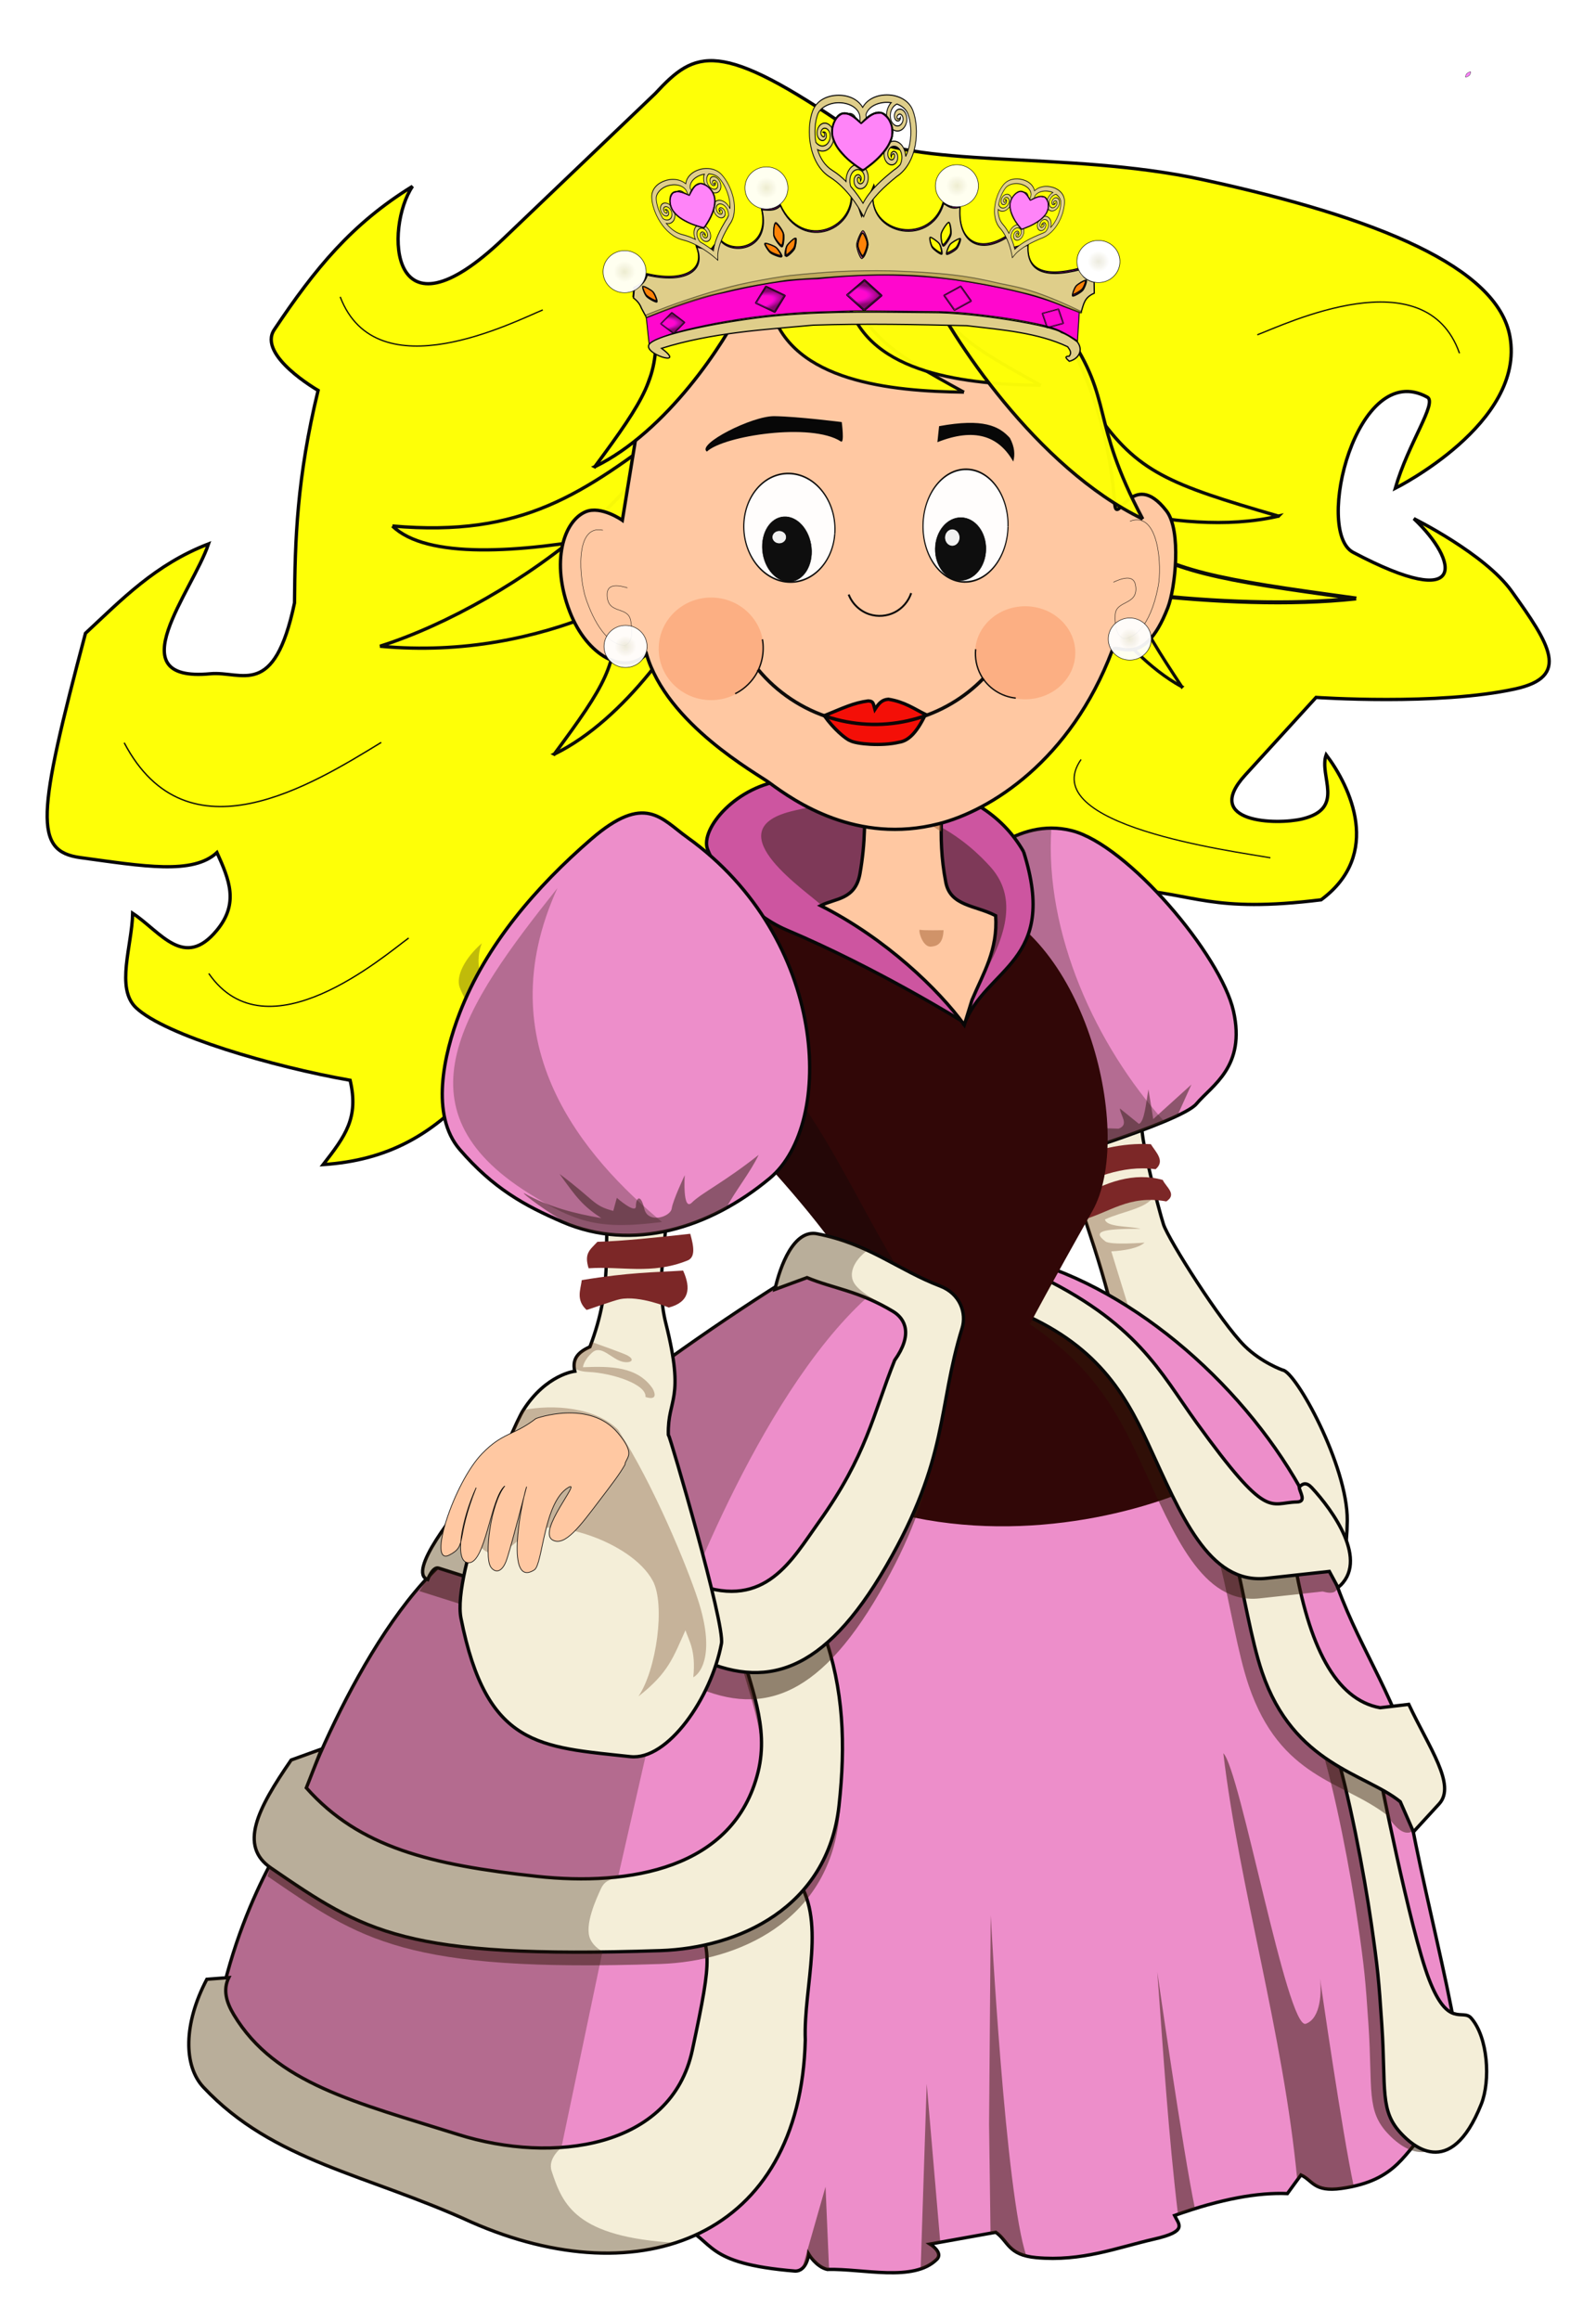 <?xml version="1.0" encoding="UTF-8" standalone="no"?>
<!-- Created with Inkscape (http://www.inkscape.org/) -->
<svg
    xmlns:inkscape="http://www.inkscape.org/namespaces/inkscape"
    xmlns:rdf="http://www.w3.org/1999/02/22-rdf-syntax-ns#"
    xmlns="http://www.w3.org/2000/svg"
    xmlns:sodipodi="http://sodipodi.sourceforge.net/DTD/sodipodi-0.dtd"
    xmlns:cc="http://creativecommons.org/ns#"
    xmlns:xlink="http://www.w3.org/1999/xlink"
    xmlns:dc="http://purl.org/dc/elements/1.1/"
    xmlns:svg="http://www.w3.org/2000/svg"
    xmlns:ns1="http://sozi.baierouge.fr"
    id="svg2"
    sodipodi:docname="princess.svg"
    inkscape:export-filename="C:\Users\Gero\Documents\Inkscape\Vorlagen\princess.png"
    viewBox="0 0 478.19 694.76"
    inkscape:export-xdpi="87.20462"
    version="1.1"
    inkscape:export-ydpi="87.20462"
    inkscape:version="0.48.2 r9819"
  >
  <title
      id="title3716"
    >princess</title
  >
  <defs
      id="defs4"
    >
    <filter
        id="filter4173-4"
        color-interpolation-filters="sRGB"
        width="1.27"
        y="-.153"
        x="-.135"
        height="1.307"
        inkscape:collect="always"
      >
      <feGaussianBlur
          id="feGaussianBlur4175-5"
          stdDeviation="7.51"
          inkscape:collect="always"
      />
    </filter
    >
    <filter
        id="filter4173-4-2"
        color-interpolation-filters="sRGB"
        width="1.27"
        y="-.153"
        x="-.135"
        height="1.307"
        inkscape:collect="always"
      >
      <feGaussianBlur
          id="feGaussianBlur4175-5-3"
          stdDeviation="7.51"
          inkscape:collect="always"
      />
    </filter
    >
    <filter
        id="filter9164"
        inkscape:menu="Materials"
        height="1.5"
        width="1.5"
        y="-.25"
        x="-.25"
        inkscape:menu-tooltip="3D warped marble texture"
        inkscape:label="3D marble"
        color-interpolation-filters="sRGB"
      >
      <feGaussianBlur
          id="feGaussianBlur9166"
          stdDeviation="13"
          result="result8"
      />
      <feTurbulence
          id="feTurbulence9168"
          baseFrequency="0.01 0.01"
          seed="50"
          result="result7"
          numOctaves="7"
          type="turbulence"
      />
      <feColorMatrix
          id="feColorMatrix9170"
          values="1 0 0 0 0 0 1 0 0 0 0 0 1 0 0 0 0 0 1.4 0 "
          result="result5"
      />
      <feComposite
          id="feComposite9172"
          operator="in"
          result="result6"
          in2="result8"
          in="result5"
      />
      <feDisplacementMap
          id="feDisplacementMap9174"
          scale="100"
          yChannelSelector="A"
          in2="result6"
          result="result4"
          xChannelSelector="A"
          in="result5"
      />
      <feFlood
          id="feFlood9176"
          in="result4"
          result="result9"
          flood-color="rgb(224,224,224)"
      />
      <feComposite
          id="feComposite9178"
          operator="atop"
          result="result2"
          in2="result4"
      />
      <feComposite
          id="feComposite9180"
          operator="atop"
          result="result9"
          in2="SourceGraphic"
          in="result2"
      />
      <feBlend
          id="feBlend9182"
          mode="darken"
          in2="result9"
          result="fbSourceGraphic"
      />
      <feGaussianBlur
          id="feGaussianBlur9184"
          stdDeviation="5"
          result="result0"
          in="fbSourceGraphic"
      />
      <feSpecularLighting
          id="feSpecularLighting9186"
          lighting-color="#ffffff"
          specularConstant="0.8"
          result="result1"
          specularExponent="30"
          in="result0"
          surfaceScale="8"
        >
        <feDistantLight
            id="feDistantLight9188"
            elevation="55"
            azimuth="235"
        />
      </feSpecularLighting
      >
      <feComposite
          id="feComposite9190"
          operator="in"
          result="result2"
          in2="fbSourceGraphic"
          in="result1"
      />
      <feComposite
          id="feComposite9192"
          in="fbSourceGraphic"
          in2="result2"
          k3="1"
          k2="1"
          k1="0"
          result="result4"
          k4="0"
          operator="arithmetic"
      />
    </filter
    >
    <filter
        id="filter7067"
        inkscape:menu="Bevels"
        height="1.5"
        width="1.5"
        y="-.25"
        x="-.25"
        inkscape:menu-tooltip="Neon light effect"
        inkscape:label="Neon"
        color-interpolation-filters="sRGB"
      >
      <feGaussianBlur
          id="feGaussianBlur7069"
          stdDeviation="19.954"
          result="result1"
      />
      <feComposite
          id="feComposite7071"
          operator="in"
          result="result4"
          in2="result1"
          in="result1"
      />
      <feGaussianBlur
          id="feGaussianBlur7073"
          stdDeviation="7"
          result="result6"
          in="result4"
      />
      <feComposite
          id="feComposite7075"
          operator="over"
          result="result8"
          in2="result4"
          in="result6"
      />
      <feComposite
          id="feComposite7077"
          operator="in"
          result="fbSourceGraphic"
          in2="result8"
          in="result6"
      />
      <feSpecularLighting
          id="feSpecularLighting7079"
          lighting-color="#ffffff"
          specularConstant="2"
          result="result1"
          specularExponent="45"
          in="fbSourceGraphic"
          surfaceScale="2.5"
        >
        <fePointLight
            id="fePointLight7081"
            y="-10000"
            x="-5000"
            z="20000"
        />
      </feSpecularLighting
      >
      <feComposite
          id="feComposite7083"
          operator="in"
          result="result2"
          in2="fbSourceGraphic"
          in="result1"
      />
      <feComposite
          id="feComposite7085"
          k4="0"
          in2="result2"
          k3="1.5"
          k2="1.2"
          k1="0"
          result="result4"
          in="fbSourceGraphic"
          operator="arithmetic"
      />
      <feComposite
          id="feComposite7087"
          operator="over"
          result="result9"
          in2="result4"
      />
      <feBlend
          id="feBlend7089"
          mode="screen"
          in2="result9"
      />
    </filter
    >
    <filter
        id="filter3024"
        inkscape:menu="Materials"
        height="1.5"
        width="1.5"
        y="-.25"
        x="-.25"
        inkscape:menu-tooltip="3D warped marble texture"
        inkscape:label="3D marble"
        color-interpolation-filters="sRGB"
      >
      <feGaussianBlur
          id="feGaussianBlur3026"
          stdDeviation="20"
          result="result8"
      />
      <feTurbulence
          id="feTurbulence3028"
          baseFrequency="0.01 0.01"
          seed="50"
          result="result7"
          numOctaves="7"
          type="turbulence"
      />
      <feColorMatrix
          id="feColorMatrix3030"
          values="1 0 0 0 0 0 1 0 0 0 0 0 1 0 0 0 0 0 1.4 0 "
          result="result5"
      />
      <feComposite
          id="feComposite3032"
          operator="in"
          result="result6"
          in2="result8"
          in="result5"
      />
      <feDisplacementMap
          id="feDisplacementMap3034"
          scale="100"
          yChannelSelector="A"
          in2="result6"
          result="result4"
          xChannelSelector="A"
          in="result5"
      />
      <feFlood
          id="feFlood3036"
          in="result4"
          result="result9"
          flood-color="rgb(224,224,224)"
      />
      <feComposite
          id="feComposite3038"
          operator="atop"
          result="result2"
          in2="result4"
      />
      <feComposite
          id="feComposite3040"
          operator="atop"
          result="result9"
          in2="SourceGraphic"
          in="result2"
      />
      <feBlend
          id="feBlend3042"
          mode="darken"
          in2="result9"
          result="fbSourceGraphic"
      />
      <feGaussianBlur
          id="feGaussianBlur3044"
          stdDeviation="5"
          result="result0"
          in="fbSourceGraphic"
      />
      <feSpecularLighting
          id="feSpecularLighting3046"
          lighting-color="#ffffff"
          specularConstant="0.8"
          result="result1"
          specularExponent="30"
          in="result0"
          surfaceScale="8"
        >
        <feDistantLight
            id="feDistantLight3048"
            elevation="55"
            azimuth="235"
        />
      </feSpecularLighting
      >
      <feComposite
          id="feComposite3050"
          operator="in"
          result="result2"
          in2="fbSourceGraphic"
          in="result1"
      />
      <feComposite
          id="feComposite3052"
          in="fbSourceGraphic"
          in2="result2"
          k3="1"
          k2="1"
          k1="0"
          result="result4"
          k4="0"
          operator="arithmetic"
      />
    </filter
    >
    <linearGradient
        id="linearGradient7644"
        inkscape:collect="always"
      >
      <stop
          id="stop7646"
          style="stop-color:#ffd5f6"
          offset="0"
      />
      <stop
          id="stop7652"
          style="stop-color:#ff55dd"
          offset=".547"
      />
      <stop
          id="stop7648"
          style="stop-color:#800066"
          offset="1"
      />
    </linearGradient
    >
    <filter
        id="filter5567"
        inkscape:collect="always"
      >
      <feGaussianBlur
          id="feGaussianBlur5569"
          stdDeviation="0.127"
          inkscape:collect="always"
      />
    </filter
    >
    <filter
        id="filter5571"
        inkscape:collect="always"
      >
      <feGaussianBlur
          id="feGaussianBlur5573"
          stdDeviation="0.125"
          inkscape:collect="always"
      />
    </filter
    >
    <radialGradient
        id="radialGradient5700"
        xlink:href="#linearGradient7644"
        gradientUnits="userSpaceOnUse"
        cy="395.73"
        cx="602.79"
        gradientTransform="matrix(1.817 -1.797 .704 .699 -770.63 1202.6)"
        r="8.504"
        inkscape:collect="always"
    />
    <radialGradient
        id="radialGradient5702"
        xlink:href="#linearGradient7644"
        gradientUnits="userSpaceOnUse"
        cy="395.73"
        cx="602.79"
        gradientTransform="matrix(1.644 -1.627 .637 .632 -639.53 1125.3)"
        r="8.504"
        inkscape:collect="always"
    />
    <radialGradient
        id="radialGradient5856"
        gradientUnits="userSpaceOnUse"
        cy="88.162"
        cx="356.33"
        gradientTransform="matrix(1 0 0 1.047 0 -4.146)"
        r="5.37"
        inkscape:collect="always"
      >
      <stop
          id="stop6159"
          style="stop-color:#ebeadc"
          offset="0"
      />
      <stop
          id="stop5866"
          style="stop-color:#f5f4ed"
          offset=".25"
      />
      <stop
          id="stop5864"
          style="stop-color:#ffffff"
          offset=".5"
      />
      <stop
          id="stop6161"
          style="stop-color:#ffffff"
          offset="1"
      />
    </radialGradient
    >
    <filter
        id="filter5884"
        inkscape:collect="always"
      >
      <feGaussianBlur
          id="feGaussianBlur5886"
          stdDeviation="0.163"
          inkscape:collect="always"
      />
    </filter
    >
    <filter
        id="filter5884-8"
        color-interpolation-filters="sRGB"
        inkscape:collect="always"
      >
      <feGaussianBlur
          id="feGaussianBlur5886-2"
          stdDeviation="0.163"
          inkscape:collect="always"
      />
    </filter
    >
    <filter
        id="filter5884-8-6"
        color-interpolation-filters="sRGB"
        inkscape:collect="always"
      >
      <feGaussianBlur
          id="feGaussianBlur5886-2-0"
          stdDeviation="0.163"
          inkscape:collect="always"
      />
    </filter
    >
    <filter
        id="filter5884-8-0"
        color-interpolation-filters="sRGB"
        inkscape:collect="always"
      >
      <feGaussianBlur
          id="feGaussianBlur5886-2-1"
          stdDeviation="0.163"
          inkscape:collect="always"
      />
    </filter
    >
    <filter
        id="filter5884-8-5"
        color-interpolation-filters="sRGB"
        inkscape:collect="always"
      >
      <feGaussianBlur
          id="feGaussianBlur5886-2-9"
          stdDeviation="0.163"
          inkscape:collect="always"
      />
    </filter
    >
    <filter
        id="filter5884-8-3"
        color-interpolation-filters="sRGB"
        inkscape:collect="always"
      >
      <feGaussianBlur
          id="feGaussianBlur5886-2-8"
          stdDeviation="0.163"
          inkscape:collect="always"
      />
    </filter
    >
  </defs
  >
  <sodipodi:namedview
      id="base"
      bordercolor="#666666"
      inkscape:pageshadow="2"
      inkscape:window-y="-8"
      pagecolor="#ffffff"
      inkscape:window-height="748"
      inkscape:window-maximized="1"
      inkscape:zoom="0.98994949"
      inkscape:window-x="-8"
      showgrid="false"
      borderopacity="1.0"
      inkscape:current-layer="layer2"
      inkscape:cx="240.6669"
      inkscape:cy="527.14077"
      inkscape:window-width="1024"
      inkscape:pageopacity="0.0"
      inkscape:document-units="px"
  />
  <g
      id="layer2"
      style="opacity:.969"
      inkscape:label="Réteg"
      inkscape:groupmode="layer"
      transform="translate(-214.12 -140.46)"
    >
    <path
        id="path3919"
        sodipodi:nodetypes="cscscccccs"
        style="stroke:#000000;fill:#f4eed7"
        d="m562.73 507.13c1.599 4.705 17.163 29.298 24.318 36.378 5.002 4.95 11.346 7.206 11.346 7.206 3.929 0.357 19.541 28.707 19.389 45.056-0.155 16.662-4.546 15.321-6.819 22.981l-64.145-18.94 1.263-63.892c-4.616-20.133-11.762-37.736-17.678-56.569l26.608-3.64c-3.416-2 4.573 28.054 5.716 31.419z"
    />
    <path
        id="path3968"
        style="opacity:.3;fill:#552200"
        d="m554.15 497.53 5.531 1.281c-1.97 3.539-9.54 4.47-14.5 6.812 0.492 2.329 6.944 1.945 10.719 2.781-12.393 0.001-14.303 0.932-10.594 3.781 1.564 1.202 11.75 0.375 11.75 0.375-1.926 1.704-5.963 2.385-9.969 2.625l6.562 21.25s-3.021-0.11-5.562-0.312v-0.219c-2.74-11.93-6.36-22.96-10.09-33.9l16.156-4.469z"
    />
    <path
        id="path3915"
        style="stroke:#000000;fill:#ed8bc8"
        d="m459.93 517.5 34.875 15.125-12.375 35.188 83.438 2.219-24.781-31.25l-20.71-11.78 9.625-6.438c34.124 12.877 65.855 45.166 79.656 77.5 6.157 26.748 15.725 38.015 24.281 59.656-1.429 21.429 15.357 76.429 17.5 100l-11.375 1.312c0.839 6.341 1.577 12.688 2.219 19.062-7.43 6.389-9.049 15.295-26.25 17.688-8.3 1.155-8.591-2.431-12.125-4.031l-4.062 5.562c-8.745-0.346-19.684 1.525-33.812 6.562 1.332 2.729 4.062 4.744-6.062 7.062-11.187 2.562-21.739 6.813-35.375 5.562-8.52-0.781-8.342-4.94-12.125-7.594l-19.688 3.531s4.052 2.542 2.031 4.562c-6.931 6.931-22.069 2.744-32.844 3.031-3.283-0.758-5.562-4.562-5.562-4.562s-0.496 5.062-4.031 5.062c-27.871-2.28-23.799-8.955-34.344-13.625l2.5-18.344-2.5 9.75-96.969-15.656-43.438-26.781c4.041-39.901 23.719-67.688 23.719-67.688 5.556-18.183 29.315-74.743 57.094-87.875-0.505-13.637 62.114-59.501 101.5-82.812zm155.38 132c2.932 9.11 5.649 18.256 8.156 27.438l-3.469-18.5-4.688-8.938z"
    />
    <path
        id="path3913"
        sodipodi:nodetypes="ccccc"
        style="fill:#2b0000"
        d="m575 584.51c-20.128 9.681-59.465 19.285-97.679 7.679l21.25-64.821h27.857l48.571 57.143z"
    />
    <path
        id="path3907"
        sodipodi:nodetypes="ccccc"
        style="fill:#782121"
        d="m562.5 493.79c0.989 2.143 4.398 4.286 1.071 6.429-11.34-2.075-16.988 3.432-25.714 5.714l-1.071-6.429c8.571-5.192 17.143-8.113 25.714-5.714z"
    />
    <path
        id="path3905"
        sodipodi:nodetypes="ccccc"
        style="fill:#782121"
        d="m558.93 483.08c1.566 2.5 4.36 5 1.429 7.5-10.397-1.349-18.554 2.901-27.143 6.071l1.071-8.571c7.804-3.307 15.89-5.488 24.643-5z"
    />
    <path
        id="path3822"
        sodipodi:nodetypes="csscsscsscssccccccscscsccsccscscs"
        style="stroke:#000000;fill:#feff00"
        d="m469.54 179.59c17.189 11.871 63.512 5.696 104.94 14.668 52.549 11.38 88.29 26.255 92.038 46.952 4.708 26-34.345 45.457-34.345 45.457 3.863-13.499 12.661-25.58 9.596-27.274-21.161-11.696-33.96 40.274-22.223 46.467 34.583 18.249 31.614 2.577 18.183-10.102 0 0 21.297 10.541 29.294 21.718 11.344 15.854 17.87 25.618 1.01 29.294-23.113 5.04-59.599 2.525-59.599 2.525l-21.213 23.234c-13.086 14.332 9.379 15.043 17.173 13.132 12.985-3.184 4.785-12.804 7.071-19.193 7.248 9.596 16.918 29.8-1.515 43.437-33.037 4.085-38.12-1.995-57.074-3.03l-194.96 57.57c-13.751 16.059-27.846 23.472-46.972 24.749 6.656-8.609 10.72-13.989 8.081-25.254-23.065-4.041-55.423-13.466-64.145-21.718-6.189-5.856-1.227-18.487-1.01-28.284 8.418 5.561 15.41 17.039 25.254 5.051 6.644-8.091 3.69-15.079 0-23.234-7.215 6.71-22.053 4.086-40.911 1.515-13.983-1.907-13.028-12.482 1.515-67.175 10.808-10.035 20.885-20.617 36.871-26.769-4.78 14.224-27.571 41.532 0.505 38.891 9.585-0.902 19.145 7.797 25.254-21.213 0.15-18.767 0.696-37.402 7.071-63.64 0 0-18.275-10.481-13.132-18.183 12.214-18.291 23.237-31.732 41.416-42.931-8.303 12.323-7.291 48.686 27.274 15.657l45.457-43.437c12.067-13.031 19.015-16.568 59.094 11.112z"
    />
    <path
        id="path5306-1-8"
        sodipodi:nodetypes="cccc"
        style="opacity:.969;stroke:#000000;stroke-width:.945px;fill:#feff00"
        inkscape:connector-curvature="0"
        d="m568.21 346.11c-13.596-20.595-16.995-26.905-16.252-42.143l-23.262-6.429c4.567 11.19 20.288 38.095 39.514 48.571z"
    />
    <path
        id="path3885"
        sodipodi:nodetypes="czzzcc"
        style="stroke:#000000;fill:#ed8bc8"
        d="m505.91 399.8s12.522-14.819 29.294-10.607c16.773 4.213 44.742 37.35 48.487 54.043 3.745 16.693-6.408 22.165-11.112 27.779-4.704 5.614-48.992 18.688-48.992 18.688l-17.678-89.904z"
    />
    <path
        id="path4014"
        sodipodi:nodetypes="czssssscc"
        style="opacity:.5;fill:#2b1100"
        d="m623.13 670.02s9.414 48.246 15.152 63.135c5.739 14.888 10.043 8.674 12.627 11.617 5.023 5.721 5.851 18.687 3.03 25.759-9.407 23.59-21.244 11.651-23.739 9.091-6.833-7.011-4.758-13.365-6.061-32.83-0.904-13.509-1.208-16.86-3.173-30.483-2.109-14.623-6.714-39.239-11.474-54.37l13.637 8.081z"
    />
    <path
        id="path3891"
        sodipodi:nodetypes="czssssscc"
        style="stroke:#000000;fill:#f4eed7"
        d="m627.13 670.02s9.414 48.246 15.152 63.135c5.739 14.888 10.043 8.674 12.627 11.617 5.023 5.721 5.851 18.687 3.03 25.759-9.407 23.59-21.244 11.651-23.739 9.091-6.833-7.011-4.758-13.365-6.061-32.83-0.904-13.509-1.208-16.86-3.173-30.483-2.109-14.623-6.714-39.239-11.474-54.37l13.637 8.081z"
    />
    <path
        id="path4012"
        sodipodi:nodetypes="cccccscc"
        style="opacity:0.46;fill:#2b1100"
        d="m597.87 611.39c4.325 25.864 12.329 42.013 25.759 44.447l8.586-1.01c6.094 12.996 8.362 22.168 9.091 29.8-2.942 3.537-5.49 8.652-11.642-0.653-13.329-10.239-31.939-10.978-41.391-38.743-3.326-9.771-5.423-23.641-8.586-36.366l18.183 2.525z"
    />
    <path
        id="path3889"
        sodipodi:nodetypes="cccscsscc"
        style="stroke:#000000;fill:#f4eed7"
        d="m601.87 607.39c4.325 25.864 12.329 42.013 25.759 44.447l8.586-1.01c6.094 12.996 14.275 24.151 9.091 29.8l-7.688 8.377-3.954-9.03c-10.481-8.507-31.939-10.978-41.391-38.743-3.326-9.771-5.423-23.641-8.586-36.366l18.183 2.525z"
    />
    <path
        id="path4010"
        sodipodi:nodetypes="cssccccscc"
        style="opacity:.5;fill:#2b1100"
        d="m520.33 535.38c20.958 13.637 28.304 27.162 35.779 43.355 9.802 21.234 18.12 42.244 35.469 40.347l18.845-2.061c12.543 3.665-5.005-20.201-5.274-25.082l-6.429-0.714 2.857 5c-8.905-2.019-9.456 5.956-30.959-23.781-11-15.212-17.695-30.029-49.041-44.791l-1.248 7.727z"
    />
    <path
        id="path3887"
        sodipodi:nodetypes="cssccscsscc"
        style="stroke:#000000;fill:#f4eed7"
        d="m515 531.65c26.513 9.849 35.628 24.89 43.102 41.082 9.802 21.234 18.12 42.244 35.469 40.347l18.845-2.061 2.603 4.822c9.587-7.84-1.719-23.297-7.876-29.903-1.56-1.674-2.699-1.313-3.75-0.179 0.028 1.399 2.373 4.402-0.714 4.464-8.34 0.168-8.563 5.956-30.067-23.781-11-15.212-17.695-30.029-49.041-44.791l-8.571 10z"
    />
    <path
        id="path4000"
        style="opacity:.5;fill:#28170b"
        d="m571.09 465.22-4.219 9.344c-6.582 3.127-17.265 6.839-26.438 9.844l-2.562-6.344 11.406 0.375c3.268-1.237 0.484-3.982 0.375-6.062l5.719 4.625c1.652-0.655 2.08-6.136 2.844-10.344l1.438 8.906 11.438-10.344z"
    />
    <path
        id="path3704"
        sodipodi:nodetypes="ccccc"
        style="opacity:.3;fill:#28170b"
        d="m529.12 388.44c-2.03 31.5 13.306 65.05 33.844 87.844-14.434 6.049-39.375 13.438-39.375 13.438l-17.688-89.906s9.586-11.361 23.219-11.375z"
    />
    <path
        id="path3881"
        sodipodi:nodetypes="czzzcccc"
        style="fill:#2b0000"
        d="m506.43 410.22c33.129 10.225 47.729 70.354 35 92.857s-18.571 33.571-18.571 33.571-6.225 2.557-16.429 0.714-40-20.714-40-20.714c-13.571-19.094-27.143-32.14-40.714-47.857l-7.857-65 88.571 6.429z"
    />
    <path
        id="path3871"
        sodipodi:nodetypes="cccccszsc"
        style="stroke:#000000;fill:#cc509d"
        inkscape:connector-curvature="0"
        d="m520.81 395.51c10.581 33.39-11.409 34.446-17.93 52.023l0.505-31.062-22.223 0.758 21.213 29.042s-25.375-15.832-52.449-27.276c-12.722-5.378-21.553-18.181-23.817-24.241-2.264-6.061 8.596-19.145 23.486-20.708 24.266-2.547 57.639-2.317 71.216 21.466z"
    />
    <path
        id="path3961"
        sodipodi:nodetypes="cssccc"
        style="opacity:.5;fill:#28170b"
        d="m507.68 434.33c10-16.429 10.025-26.784 3.036-34.464-5.154-5.663-24.344-25.405-59.643-16.429-23.088 5.871 5.626 24.41 9.464 28.393l5.179 2.679 41.964 19.821z"
    />
    <path
        id="path3869"
        sodipodi:nodetypes="csccccscc"
        style="stroke:#000000;fill:#ffc69f"
        d="m497.15 367.01c-0.142 12.373-2.463 23.189 0.357 37.679 1.388 7.131 8.86 6.815 14.931 9.969 0.691 10.261-3.681 17.19-7.074 25.209l-2.321 7.5c-7.661-10.545-23.49-25.844-43.036-35.714 4.446-2.254 10.391-1.723 11.786-9.643 3.157-17.927 0.391-33.81-3.214-50.714l28.571 15.714z"
    />
    <path
        id="path3931"
        style="opacity:.5;fill:#a05a2c"
        d="m470.31 352.84 8.906 4.281 17.938 9.875c-0.088 7.67-1.012 14.749-1.031 22.469-6.514-3.775-17.499-12.336-23.875-17.438-0.641-5.229-1.557-10.443-2.625-15.719l0.688-3.469z"
    />
    <path
        id="path5306-1"
        sodipodi:nodetypes="cccc"
        style="opacity:.969;stroke:#000000;stroke-width:1px;fill:#feff00"
        inkscape:connector-curvature="0"
        d="m380.19 366.29c15.238-20.595 19.048-26.905 18.214-42.143l26.071-6.429c-5.119 11.19-22.738 38.095-44.286 48.571z"
    />
    <path
        id="path5306-3"
        sodipodi:nodetypes="cccc"
        style="opacity:.969;stroke:#000000;fill:#feff00"
        inkscape:connector-curvature="0"
        d="m327.98 333.97c39.886-12.646 97.098-54.656 89.275-86.567l11.937 54.544c-13.09 12.027-51.096 36.72-101.21 32.023z"
    />
    <path
        id="path5306-3-7"
        sodipodi:nodetypes="cccc"
        style="opacity:.969;stroke:#000000;fill:#feff00"
        inkscape:connector-curvature="0"
        d="m597.17 295.01c-33.004-9.554-42.255-13.227-54.545-30.819l-31.653 15.543c14.767 7.938 55.591 22.407 86.199 15.276z"
    />
    <path
        id="path5306-3-7-2"
        sodipodi:nodetypes="cccc"
        style="opacity:.969;stroke:#000000;stroke-width:1.207px;fill:#feff00"
        inkscape:connector-curvature="0"
        d="m620.45 319.67c-42.72-5.788-54.694-8.013-70.602-18.67l-40.971 9.416c19.114 4.809 71.955 13.574 111.57 9.254z"
    />
    <path
        id="path5306-3-7-2-7"
        sodipodi:nodetypes="cccc"
        style="opacity:.969;stroke:#000000;fill:#feff00"
        inkscape:connector-curvature="0"
        d="m331.7 297.97c39.077 3.417 57.004-9.498 84.65-30.452l49.123 15.358c-22.917 7.843-113.41 34.997-133.77 15.094z"
    />
    <path
        id="path3824"
        sodipodi:nodetypes="csssssscssccscc"
        style="stroke:#000000;fill:#ffc69f"
        inkscape:connector-curvature="0"
        d="m525.21 225.17c8.959 17.683 20.445 33.882 22.895 66.06 0.559 7.337 5.216-11.095 15.523 2.239 4.505 5.828 2.646 23.128 0.405 28.918-7.529 19.459-15.522 9.846-16.687 12.92-12.505 32.974-36.534 47.889-51.924 51.823-24.551 6.275-43.12-6.607-50.802-12.287-3.676-2.718-30.709-17.52-36.812-38.535-6.505 6.503-17.77 0.744-22.956-12.625-5.841-15.058-1.792-27.24 4.738-29.976 4.62-1.936 10.999 2.553 10.999 2.553l4.057-24.858c6.398-47.171 34.364-40.259 51.997-41.179 46.945-2.449 37.776-10.882 44.036-8.962 13.221 9.13 6.306 5.312 24.532 3.909z"
    />
    <path
        id="path3857"
        sodipodi:nodetypes="cscsc"
        style="fill:#000000"
        inkscape:connector-curvature="0"
        d="m466.32 266.85s0.886 6.552-0.253 5.808c-8.797-5.741-35.071-1.751-40.154 3.03-3.186-2.165 13.514-10.697 20.203-10.607 7.037 0.095 20.203 1.768 20.203 1.768z"
    />
    <path
        id="path3855"
        sodipodi:nodetypes="ccccc"
        style="fill:#000000"
        inkscape:connector-curvature="0"
        d="m516.7 271.61c-3.241-3.578-7.959-5.966-21.213-3.535l-0.505 4.798c11.095-4.398 18.365-1.911 22.728 5.808 0.571-2.054 0.435-4.345-1.01-7.071z"
    />
    <path
        id="path3899"
        sodipodi:nodetypes="cccsccsszcc"
        style="stroke:#000000;fill:#f4eed7"
        d="m452.37 702.34c9.709 12.555 2.422 32.817 3.03 48.992-1.488 58.952-49.183 76.865-100.01 54.548-31.373-14.396-59.368-18.116-80.307-40.406-6.026-6.415-6.006-19.024 1.01-32.325l6.566-0.505c-1.796 3.704-0.711 7.408 1.515 11.112 12.42 20.663 36.778 26.279 67.175 35.86 28.423 8.959 63.915 4.181 70.206-25.254 6.29-29.435 5.454-29.139 0-42.426l30.81-9.596z"
    />
    <path
        id="path4016"
        sodipodi:nodetypes="cssccsscc"
        style="opacity:0.49;fill:#2b1100"
        d="m460.96 633.61c5.919 16.622 6.56 33.168 4.546 51.518-3.37 30.703-30.243 42.66-53.538 43.437-76.62 2.553-89.638-7.064-117.68-26.264 2.195-8.051 7.631-15.022 11.617-22.476 15.902 17.894 37.331 23.09 69.195 26.516 27.387 2.945 58.974-2.08 66.165-31.315 3.382-13.75-2.504-25.831-5.556-38.386l25.254-3.03z"
    />
    <path
        id="path3897"
        sodipodi:nodetypes="cssscccsscc"
        style="stroke:#000000;fill:#f4eed7"
        d="m460.96 629.61c5.919 16.622 6.56 33.168 4.546 51.518-3.37 30.703-30.243 42.66-53.538 43.437-76.62 2.553-88.628-5.549-116.67-24.749-9.617-6.584-4.157-17.525 6.061-32.325l9.091-3.283-4.546 11.617c15.902 17.894 37.331 23.09 69.195 26.516 27.387 2.945 58.974-2.08 66.165-31.315 3.382-13.75-2.504-25.831-5.556-38.386l25.254-3.03z"
    />
    <path
        id="path3917"
        sodipodi:nodetypes="czscccscc"
        style="opacity:.5;fill:#2b1100"
        d="m500.37 546.19c-7.386 23.97-3.925 38.782-22.728 71.216s-36.388 37.23-57.074 27.274c-15.012-7.225-80.812-27.779-80.812-27.779l16.162-24.244c21.701 10.066 42.219 17.768 65.155 30.305 20.408 7.447 28.286-7.39 36.365-18.688 14.42-20.165 16.153-32.024 22.728-48.487 5.938-5.588 4.124-34.431 20.203-9.596z"
    />
    <path
        id="path3963"
        sodipodi:nodetypes="cccccc"
        style="opacity:.3;fill:#000000"
        d="m451.78 467.19c13.235 17.908 22.355 39.353 35 58.938l-13.375-5.219c-4.078-2.455-6.969-4.25-6.969-4.25-9.603-13.511-19.209-23.988-28.812-34.531l14.156-14.938z"
    />
    <path
        id="path3895"
        sodipodi:nodetypes="csszsscccscsccs"
        style="stroke:#000000;fill:#f4eed7"
        d="m458.94 509.91c15.585 3.023 24.14 10.787 36.871 15.657 6.032 2.308 7.954 8.122 6.566 12.627-7.386 23.97-3.925 38.782-22.728 71.216s-36.388 37.23-57.074 27.274c-13.174-6.34-64.451-22.693-77.057-26.665-1.759-0.554-3.25 3.431-3.25 3.431-6.164-2.114 7.833-20.033 15.657-28.789 21.701 10.066 42.219 17.768 65.155 30.305 20.408 7.447 28.286-7.39 36.365-18.688 14.42-20.165 16.153-32.024 22.728-48.487 5.48-7.707 3.268-12.38-0.505-14.647-10.321-6.203-17.678-6.762-25.759-10.102l-9.596 3.535c1.561-7.048 5.643-18.022 12.627-16.668z"
    />
    <path
        id="path3672"
        sodipodi:nodetypes="csccscccccssccsccsccccccccccccccc"
        style="opacity:.3;fill:#2b1100"
        d="m457.65 509.78c0.414-0.008 0.845 0.04 1.281 0.125 5.628 1.092 10.334 2.812 14.656 4.781v0.531s-5.014 3.641-4.125 8.031c0.624 3.081 5.081 5.57 10.688 8.625l-0.875-0.094c-1.938-1.052-3.77-1.922-5.531-2.656-33.267 30.247-57.312 98.25-57.312 98.25l-17.125 75.125c-2.617 0.949-4.025 1.086-5.219 3.719-1.157 2.553-5.09 10.861-3.062 15 1.244 2.538 3.625 3.562 3.625 3.562l-12.32 58.72c0.198-0.014-4.21 3.146-2.942 7.04 3.327 10.215 7.338 19.782 37.098 21.523-17.398 5.629-38.939 3.541-61.094-6.188-31.373-14.396-59.373-18.116-80.312-40.406-6.026-6.415-6.016-19.011 1-32.312l5.781-0.438c3.713-14.065 8.816-25.546 12.875-33.312-8.841-6.622-3.421-17.401 6.594-31.906l9.094-3.281-1.656 4.25c7.502-17.526 19.309-40.277 33.156-55.219-5.102-2.67 7.842-19.345 15.562-28.062l5.906 1.969c0.723 0.326 1.435 0.646 2.156 0.969 15.059-16.876 51.239-43.503 80.938-62.344 1.567-6.591 5.178-15.889 11.156-16zm-112.56 100.22c-0.972 0.089-1.81 1.393-2.312 2.375 0.775-0.814 1.525-1.613 2.312-2.375z"
    />
    <path
        id="path3923"
        sodipodi:nodetypes="cscsssscccc"
        style="stroke:#000000;fill:#f4eed7"
        d="m413.86 502.33c-0.105 11.407-3.325 22.106-0.253 34.345 5.882 23.437 0.52 22.251 0.758 33.335 0.48 0.48 17.015 56.763 15.91 62.629-3.067 16.28-16.109 35.055-27.274 33.84-27.175-2.956-43.071-2.764-50.76-41.416-2.722-13.686 15.208-56.939 18.688-62.377 6.835-10.679 15.405-11.617 15.405-11.617-0.942-4.079 1.493-5.907 4.546-7.324 7.018-18.41 3.974-28.805 5.556-41.669l17.425 0.253z"
    />
    <path
        id="path3901"
        sodipodi:nodetypes="ccccc"
        style="fill:#782121"
        d="m420.93 509.91c1.045 3.73 1.697 7.165-1.01 8.081-10.648 4.207-19.672 1.56-29.442 2.255-1.342-4.411 0.23-5.402 2.648-7.933 7.507-0.214 17.478-1.249 27.805-2.403z"
    />
    <path
        id="path3903"
        sodipodi:nodetypes="ccsccc"
        style="fill:#782121"
        d="m418.79 520.93c2.45 5.414 1.82 9.46-4.286 11.071 0 0-8.752-3.694-14.643-2.5-1.865 0.378-9.676 3.214-10 3.214-3.203-2.976-1.823-5.952-1.429-8.929 14.314-2.351 21.374-2.284 30.357-2.857z"
    />
    <path
        id="path3709"
        style="opacity:.3;fill:#28170b"
        inkscape:connector-curvature="0"
        d="m358.49 422.91c-5.228 13.139 11.453 30.47 21.5 39.375-1.437-0.635-2.862-1.262-4.312-1.875-12.722-5.378-21.548-18.189-23.812-24.25-1.242-3.325 1.467-8.759 6.625-13.25z"
    />
    <path
        id="path3883"
        sodipodi:nodetypes="cssssss"
        style="stroke:#000000;fill:#ed8bc8"
        d="m420.05 391.22c42.228 30.254 44.304 85.714 24.749 102.03-18.109 15.105-41.227 22.133-62.124 13.132-11.36-4.893-20.75-10.048-30.81-21.718-8.827-10.241-4.86-28.295-0-40.911 7.819-20.298 22.939-37.799 39.396-52.023 16.133-13.944 20.987-6.095 28.789-0.505z"
    />
    <path
        id="path3981"
        sodipodi:nodetypes="cscccscccc"
        style="opacity:.3;fill:#552200"
        d="m399.33 568.62c10.646 16.435 20.694 41.015 23.915 50.884 4.992 15.293 1.32 21.736-1.406 23.219 0.851-8.132-1.364-11.018-2.344-14.094-3.674 8.089-5.01 12.719-14.094 19.812 5.403-7.926 8.146-27.554 4.281-34.656-6.607-12.143-31.795-19.451-37.688-14.094-3.775 2.318-10.261 11.668-15.938 0.969 4.896-16.466 12.704-34.576 14.875-37.969 8.912-1.79 21.63-0.859 28.397 5.929z"
    />
    <path
        id="path3925"
        sodipodi:nodetypes="cscsssscssczcssc"
        style="stroke:#000000;stroke-width:.2;fill:#ffc69f"
        inkscape:connector-curvature="0"
        d="m374.72 565.22s15.91-5.808 24.496 4.293c5.724 6.735 2.299 7.378 2.15 9.54-1.644 2.898-3.68 5.531-7.762 10.898-5.568 7.322-10.26 13.787-13.94 11.65-4.622-2.683 8.863-18.152 4.768-15.737-7.496 4.42-7.647 23.064-10.218 24.7-8.685 5.526-4.147-19.071-2.316-24.92 0 0-4.211 16.372-5.839 21.474-1.628 5.103-4.082 4.004-4.982 2.43-1.858-3.25 0.005-18.847 4.298-24.126-4.181 3.422-5.707 22.535-10.607 22.981-4.9 0.446-2.314-13.076 2.02-22.476-6.245 15.487-2.525 17.378-8.033 20.178-6.74 3.426 1.248-21.517 9.811-30.371 6.196-6.407 9.344-5.291 16.152-10.515z"
    />
    <path
        id="path3938"
        sodipodi:nodetypes="cssc"
        style="opacity:.5;fill:#a05a2c"
        d="m496.82 419c-0.126 4.167-2.062 4.805-3.788 4.925-2.649 0.184-3.914-5.303-3.283-5.051 0.631 0.253 7.071 0.126 7.071 0.126z"
    />
    <path
        id="path3976"
        style="opacity:.3;fill:#552200"
        d="m391.4 542.31c2.056 0.732 9.479 3.379 10.594 3.969 2.701 1.429 1.045 2.461-1.25 1.969-3.329-0.714-6.415-5.165-9.094-2.844s-2.875 4.469-2.875 4.469c8.294-0.351 16.353-0.257 20.906 6.406 1.653 3.199-0.524 3.055-2.156 2.5 0.348-3.785-9.895-7.167-17.125-7.5-2.452-0.113-3.652-0.689-4.25-1.281-0.302-3.329 1.952-4.966 4.719-6.25 0.187-0.491 0.358-0.957 0.531-1.438z"
    />
    <path
        id="path3986"
        style="opacity:.5;fill:#2b1100"
        d="m580.65 665.47c5 4.643 19.163 83.02 24.719 81 4.646-1.689 4.704-9.961 4.25-13.594 0.48 3.351 6.494 45.139 10.094 62.219-1.151 0.258-2.361 0.503-3.688 0.688-8.3 1.155-8.591-2.431-12.125-4.031l-1.094 1.5c-4.187-44.046-17.357-87.424-22.156-127.78zm-69.688 48.5s4.375 83.613 10.688 102.06c-5.596-1.374-5.903-4.821-9.188-7.125l-1.562 0.281-0.438-32.594 0.5-62.625zm49.91 17.03s7.719 53.958 11.281 70.812c-1.658 0.516-3.339 1.106-5.094 1.719-2.89-24.17-4.4-48.35-6.19-72.53zm-69.094 33.469 4.062 47.406-3.062 0.562s4.052 2.542 2.031 4.562c-1.338 1.338-2.986 2.254-4.844 2.875l1.812-55.406zm-30.312 30.812 1.062 24.75c-0.186 0.002-0.379-0.005-0.562 0-3.283-0.758-5.562-4.562-5.562-4.562s-0.274 2.902-1.938 4.312l7-24.5z"
    />
    <path
        id="path4005"
        style="opacity:.5;fill:#28170b"
        d="m441.43 486.28c-2.452 5.169-6.925 10.68-9.719 15.906-14.793 8.139-31.422 10.905-46.969 5.031-0.243-0.217-0.518-0.406-0.812-0.562-5.26-2.792-13.409-8.796-12.844-8.938 7.457 4.187 15.258 6.148 23.188 7.5-5.595-3.74-7.32-5.986-12.5-13.219 10.745 7.971 9.948 9.46 16.094 11.062l1.062-3.906s5.719 5 5.719 2.5 1.429-3.924 2.5 0.719c1.071 4.643 7.862 2.5 8.219 0 0.357-2.5 3.906-10 3.906-10s-0.701 11.045 2.156 8.188c2.857-2.857 9.643-6.067 20-14.281z"
    />
    <path
        id="path3702"
        sodipodi:nodetypes="ccsc"
        style="opacity:.3;fill:#28170b"
        d="m381.15 406.37c-21.488 47.034 8.161 80.765 31.315 100.01-18.48 2.321-25.373 0.484-39.901-8.586-40.577-25.333-19.759-55.899 8.586-91.419z"
    />
    <path
        id="path4451-7"
        sodipodi:rx="66.670067"
        sodipodi:ry="58.745651"
        style="opacity:.969;stroke:#000000;stroke-width:1.748;fill:#ffffff"
        sodipodi:type="arc"
        d="m626.29 253.33c0 32.444-29.849 58.746-66.67 58.746s-66.67-26.301-66.67-58.746c0-32.444 29.849-58.746 66.67-58.746 36.748 0 66.567 26.201 66.67 58.581"
        sodipodi:open="true"
        transform="matrix(.191 .004 -.006 .287 398.04 222.91)"
        sodipodi:cy="253.33151"
        sodipodi:cx="559.62451"
        sodipodi:end="6.2803845"
        sodipodi:start="0"
    />
    <path
        id="path4451-1-6"
        sodipodi:rx="66.670067"
        sodipodi:ry="58.745651"
        style="opacity:.969;stroke:#000000;fill:#000000"
        sodipodi:type="arc"
        d="m626.29 253.33c0 32.444-29.849 58.746-66.67 58.746s-66.67-26.301-66.67-58.746c0-32.444 29.849-58.746 66.67-58.746 36.748 0 66.567 26.201 66.67 58.581"
        sodipodi:open="true"
        transform="matrix(.114 .002 -.003 .16 438.89 263.21)"
        sodipodi:cy="253.33151"
        sodipodi:cx="559.62451"
        sodipodi:end="6.2803845"
        sodipodi:start="0"
    />
    <path
        id="path4451-1-8-2-1-7-1"
        sodipodi:rx="66.670067"
        sodipodi:ry="58.745651"
        style="opacity:.969;filter:url(#filter4173-4);stroke:#000000;stroke-width:5.62;fill:#ffffff"
        sodipodi:type="arc"
        d="m626.29 253.33c0 32.444-29.849 58.746-66.67 58.746s-66.67-26.301-66.67-58.746c0-32.444 29.849-58.746 66.67-58.746 36.748 0 66.567 26.201 66.67 58.581"
        sodipodi:open="true"
        transform="matrix(.034 0 0 .044 480.42 290.29)"
        sodipodi:cy="253.33151"
        sodipodi:cx="559.62451"
        sodipodi:end="6.2803845"
        sodipodi:start="0"
    />
    <path
        id="path3885-1-5-4"
        style="opacity:.969;stroke:#000000;stroke-width:.579px;fill:none"
        d="m468.4 318.49c1.056 2.774 3.421 5.018 6.247 5.926 2.465 0.792 5.24 0.57 7.548-0.604s4.12-3.287 4.931-5.747"
        inkscape:transform-center-x="-0.019486274"
        sodipodi:nodetypes="csc"
        inkscape:transform-center-y="-7.8973036"
        inkscape:path-effect="#path-effect3887-8-0-8"
        inkscape:connector-curvature="0"
        inkscape:original-d="m 468.40176,318.49455 c -3.07487,-0.33487 1.06676,3.81864 6.24699,5.92599 5.18024,2.10735 11.39909,2.16854 12.47863,-6.35098"
    />
    <path
        id="path4451-7-6"
        sodipodi:rx="66.670067"
        sodipodi:ry="58.745651"
        style="opacity:.969;stroke:#000000;stroke-width:1.748;fill:#ffffff"
        sodipodi:type="arc"
        d="m626.29 253.33c0 32.444-29.849 58.746-66.67 58.746s-66.67-26.301-66.67-58.746c0-32.444 29.849-58.746 66.67-58.746 36.748 0 66.567 26.201 66.67 58.581"
        sodipodi:open="true"
        transform="matrix(.204 .028 -.021 .275 341.79 213.17)"
        sodipodi:cy="253.33151"
        sodipodi:cx="559.62451"
        sodipodi:end="6.2803845"
        sodipodi:start="0"
    />
    <path
        id="path4451-1-6-1"
        sodipodi:rx="66.670067"
        sodipodi:ry="58.745651"
        style="opacity:.969;stroke:#000000;fill:#000000"
        sodipodi:type="arc"
        d="m626.29 253.33c0 32.444-29.849 58.746-66.67 58.746s-66.67-26.301-66.67-58.746c0-32.444 29.849-58.746 66.67-58.746 36.748 0 66.567 26.201 66.67 58.581"
        sodipodi:open="true"
        transform="matrix(.11 -.007 .016 .165 384.29 267.03)"
        sodipodi:cy="253.33151"
        sodipodi:cx="559.62451"
        sodipodi:end="6.2803845"
        sodipodi:start="0"
    />
    <path
        id="path4451-1-8-2-1-7-1-8"
        sodipodi:rx="66.670067"
        sodipodi:ry="58.745651"
        style="opacity:.969;filter:url(#filter4173-4-2);stroke:#000000;stroke-width:5.62;fill:#ffffff"
        sodipodi:type="arc"
        d="m626.29 253.33c0 32.444-29.849 58.746-66.67 58.746s-66.67-26.301-66.67-58.746c0-32.444 29.849-58.746 66.67-58.746 36.748 0 66.567 26.201 66.67 58.581"
        sodipodi:open="true"
        transform="matrix(.032 0 0 .033 429.69 292.95)"
        sodipodi:cy="253.33151"
        sodipodi:cx="559.62451"
        sodipodi:end="6.2803845"
        sodipodi:start="0"
    />
    <path
        id="path4446"
        style="stroke:#000000;stroke-width:1px;fill:#f40800"
        d="m246.98 214.31c5.766-2.357 8.755-3.83 13.132-4.419 1.557 0.084 1.473 0.547 2.02 2.525 1.221-1.894 2.189-2.904 4.041-3.03 4.84 0.758 7.787 2.904 11.112 4.546-2.778 5.808-5.303 7.955-7.955 8.334-5.135 1.221-12.795 0.547-14.647-0.505-1.305-0.463-5.009-3.578-7.702-7.45z"
        sodipodi:nodetypes="cccccccc"
        inkscape:connector-curvature="0"
        transform="translate(214.12 140.46)"
    />
    <path
        id="path3885-1-5-4-2"
        style="opacity:.969;stroke:#000000;stroke-width:1.039;fill:none"
        d="m441.25 340.93c5.669 6.863 13.405 11.997 21.931 14.555 7.914 2.374 16.482 2.529 24.477 0.442 7.995-2.087 15.394-6.408 21.139-12.347"
        inkscape:transform-center-x="-0.70627619"
        sodipodi:nodetypes="csc"
        inkscape:transform-center-y="-17.87389"
        inkscape:path-effect="#path-effect3887-8-0-8-9"
        inkscape:connector-curvature="0"
        inkscape:original-d="m 441.24781,340.93161 c -10.94386,-1.45441 3.58307,8.69188 21.93113,14.55458 18.34808,5.86271 41.27487,6.68425 45.61551,-11.90445"
    />
    <path
        id="path4384"
        sodipodi:rx="15.714286"
        sodipodi:ry="15.357143"
        style="opacity:.2;fill:#f44d00"
        sodipodi:type="arc"
        d="m233.57 194.4c0 8.482-7.035 15.357-15.714 15.357-8.679 0-15.714-6.876-15.714-15.357 0-8.482 7.035-15.357 15.714-15.357 8.662 0 15.69 6.849 15.714 15.314"
        sodipodi:open="true"
        transform="translate(209.33 140.35)"
        sodipodi:cy="194.4017"
        sodipodi:cx="217.85715"
        sodipodi:end="6.2803845"
        sodipodi:start="0"
    />
    <path
        id="path4384-7"
        sodipodi:rx="15.714286"
        sodipodi:ry="15.357143"
        style="opacity:.2;fill:#f44d00"
        sodipodi:type="arc"
        d="m233.57 194.4c0 8.482-7.035 15.357-15.714 15.357-8.679 0-15.714-6.876-15.714-15.357 0-8.482 7.035-15.357 15.714-15.357 8.662 0 15.69 6.849 15.714 15.314"
        sodipodi:open="true"
        transform="matrix(.955 0 0 .907 313.24 159.61)"
        sodipodi:cy="194.4017"
        sodipodi:cx="217.85715"
        sodipodi:end="6.2803845"
        sodipodi:start="0"
    />
    <path
        id="path3885-1-5-4-4"
        style="opacity:.969;stroke:#000000;stroke-width:.41px;fill:none"
        d="m506.45 334.86c-0.277 2.636 0.256 5.351 1.51 7.686 2.07 3.854 6.151 6.553 10.507 6.951"
        inkscape:transform-center-x="-4.3762323"
        sodipodi:nodetypes="csc"
        inkscape:transform-center-y="-5.4762712"
        inkscape:path-effect="#path-effect3887-8-0-8-95"
        inkscape:connector-curvature="0"
        inkscape:original-d="m 506.45085,334.86109 c -1.43357,-1.98532 -0.26934,3.56419 1.51046,7.68632 1.77982,4.12214 6.44803,10.60494 10.50719,6.95064"
    />
    <path
        id="path3885-1-5-4-4-1"
        style="opacity:.969;stroke:#000000;stroke-width:.41px;fill:none"
        d="m434.39 348.19c2.294-1.149 4.289-2.888 5.739-5.005 2.231-3.256 3.121-7.402 2.423-11.287"
        inkscape:transform-center-x="6.1236306"
        sodipodi:nodetypes="csc"
        inkscape:transform-center-y="-2.9350718"
        inkscape:path-effect="#path-effect3887-8-0-8-95-3"
        inkscape:connector-curvature="0"
        inkscape:original-d="m 434.38908,348.19398 c -1.5392,1.90459 1.44141,-3.70513 5.73911,-5.00493 1.74234,-0.52696 0.44864,-3.02694 2.42267,-11.28736"
    />
    <path
        id="path5306"
        sodipodi:nodetypes="cccc"
        style="stroke:#000000;stroke-width:1px;fill:#feff00"
        inkscape:connector-curvature="0"
        d="m392.34 280.22c15.238-20.595 19.048-26.905 18.214-42.143l26.071-6.429c-5.119 11.19-22.738 38.095-44.286 48.571z"
    />
    <path
        id="path5306-4-7"
        sodipodi:nodetypes="cccc"
        style="opacity:.969;stroke:#000000;stroke-width:.945px;fill:#feff00"
        inkscape:connector-curvature="0"
        d="m502.94 257.9c-21.646-11.852-27.6-15.842-34.065-29.661l-23.57 5.189c6.411 21.33 35.741 24.196 57.634 24.471z"
    />
    <path
        id="path5306-4"
        sodipodi:nodetypes="cccc"
        style="opacity:.969;stroke:#000000;stroke-width:.945px;fill:#feff00"
        inkscape:connector-curvature="0"
        d="m526.01 255.85c-21.646-11.852-27.6-15.842-34.065-29.661l-23.57 5.189c6.411 21.33 35.741 24.196 57.634 24.471z"
    />
    <path
        id="path5306-9"
        sodipodi:nodetypes="cccc"
        style="opacity:.969;stroke:#000000;fill:#feff00"
        inkscape:connector-curvature="0"
        d="m556.5 295.87c-15.958-30.07-8.536-35.197-22.707-55.812l-42.36-15.11c7.521 16.338 33.405 55.62 65.061 70.916z"
    />
    <path
        id="path2938"
        d="m475.95 195.9-3.804 8.913c-1.069-2.813-1.752-6.687-3.203-8.442 2.678 12.362-14.542 19.741-21.12 5.263-1.745 1.863-4.185 1.231-5.548 1.223 2.875 12.131-9.192 13.874-12.585 9.021l-2.435 3.109-4.546-0.971c3.074 7.508-3.906 10.937-14.786 8.406-0.791 2.448-2.294 3.382-3.88 4.154l-0.249 2.698c1.171 0.847 1.949 1.883 2.387 3.063l1.506 2.804c7.654-3.123 15.304-6.046 22.985-7.48 9.269-2.214 18.624-4.015 28.312-4.197 13.466-1.454 26.474-1.583 40.819 0.269 12.695 1.844 24.914 4.546 33.038 8.076l5.042 1.85c0.839-2.683 0.966-4.524 3.97-5.823l-0.053-3.336c-3.396-0.933-3.715-2.354-3.874-3.802-11.891 3.158-16.324-0.003-15.912-7.26l-4.075 1.077-2.391-3.307c-8.428 5.243-14.695 1.101-13.898-9.209-2.983 1.271-4.802-1.432-4.982-0.837-4.112 13.625-24.381 8.861-20.718-5.263zm-29.636 10.988c0.398-0.106 2.119 2.146 2.403 3.14 0.284 0.994-0.008 3.787-0.406 3.893-0.397 0.106-2.119-2.146-2.403-3.14-0.284-0.994 0.008-3.787 0.406-3.893zm51.961-0.265c0.411 0.054 0.86 2.734 0.629 3.739-0.23 1.005-1.859 3.418-2.27 3.364-0.411-0.054-0.86-2.734-0.629-3.739 0.23-1.005 1.859-3.418 2.27-3.364zm-25.859 3.191c0.414-0.026 1.522 2.498 1.547 3.522s-0.959 3.687-1.373 3.712c-0.414 0.026-1.537-2.498-1.561-3.522-0.025-1.025 0.973-3.687 1.388-3.712zm-20.229 1.583c0.031-0.005 0.053 0.004 0.073 0.012 0.32 0.121 0.166 2.369-0.213 3.133-0.379 0.765-2.143 2.384-2.463 2.263-0.32-0.121-0.18-2.356 0.199-3.12 0.355-0.717 1.945-2.206 2.404-2.288zm40.562-0.305c0.468 0.029 2.261 1.312 2.72 1.981 0.49 0.714 0.976 2.927 0.677 3.084-0.299 0.157-2.303-1.253-2.793-1.967-0.49-0.714-0.976-2.927-0.677-3.084 0.019-0.01 0.042-0.016 0.073-0.014zm8.891 0.379c0.032 0.002 0.056 0.013 0.073 0.025 0.277 0.185-0.487 2.34-1.063 3.003-0.576 0.663-2.735 1.877-3.013 1.692-0.277-0.185 0.472-2.34 1.048-3.002 0.504-0.58 2.229-1.585 2.837-1.703 0.043-0.008 0.084-0.016 0.117-0.014zm-58.255 1.433c0.622 0.023 2.507 0.75 3.118 1.245 0.698 0.565 1.874 2.566 1.637 2.79-0.237 0.224-2.609-0.639-3.307-1.204-0.698-0.565-1.859-2.566-1.623-2.79 0.03-0.028 0.086-0.044 0.175-0.041zm95.878 11.066c0.087-0.017 0.141-0.012 0.176 0.011 0.277 0.185-0.472 2.34-1.048 3.002-0.576 0.663-2.735 1.877-3.013 1.692-0.277-0.185 0.472-2.34 1.048-3.002 0.504-0.58 2.229-1.585 2.837-1.703zm-132.57 1.844c0.468-0.024 2.426 1.057 2.978 1.67 0.589 0.654 1.388 2.787 1.114 2.976-0.274 0.189-2.462-0.99-3.051-1.643s-1.388-2.787-1.114-2.976c0.017-0.012 0.042-0.025 0.073-0.026z"
        style="stroke:#000000;stroke-width:.383;fill:#ff00cc"
        inkscape:connector-curvature="0"
    />
    <path
        id="path2865"
        d="m407.75 235.5 0.959 8.929c1.236-3.067 9.038-4.865 16.88-6.56 3.771-0.815 7.46-1.387 10.654-1.908 6.157-0.965 12.216-1.488 18.494-1.911 2.534-0.171 8.779-0.246 14.515-0.476 2.404-0.097 14.067 0.134 23.884 0.184 6.38 0.032 10.938 0.488 13.789 0.854 9.845 1.105 14.711 2.168 18.116 2.852 1.584 0.318 3.027 0.722 4.6 1.212 1.865 0.581 5.11 2.312 7.314 3.872l0.532-8.607c-10.734-5.226-22.923-7.93-35.037-9.587-15.677-2.144-30.12-2.142-48.275-0.469-14.691 1.467-31.221 5.218-46.426 11.618z"
        sodipodi:nodetypes="ccscssscssccscc"
        style="stroke:#000000;stroke-width:.287;fill:#ff00cc"
        inkscape:connector-curvature="0"
    />
    <path
        id="path2839"
        d="m408.83 243.31c3.922-3.575 28.287-7.545 39.065-8.412 15.8-1.38 30.263-0.941 45.039-0.843 13.368-0.079 37.094 4.033 39.196 5.979 1.468 0.466 3.362 1.725 4.756 2.772 1.918 2.452 0.469 5.125-2.387 5.836-0.799-0.731-1.718-1.51-0.024-1.524 0.818-1.026 0.258-1.818-0.458-2.825-8.811-4.184-19.524-5.066-30.19-6.308-15.257-0.349-30.211-0.686-46.047-0.161-14.538 1.344-30.325 2.199-45.453 6.943 8.037 5.963-6.484 1.425-3.495-1.459z"
        sodipodi:nodetypes="ccccccccccccc"
        style="stroke:#000000;stroke-width:.383px;fill:#decd87"
        inkscape:connector-curvature="0"
    />
    <path
        id="path2872"
        d="m538.16 233.95c0.478-2.107 0.768-4.246 3.536-5.98l-0.431-3.513c-4.819-0.486-1.032-4.797-7.548-2.216-4.265 1.689-11.414-0.317-12.157-8.646l-3.488 1.142-2.678-3.045-4.276 2.05c-6.569 0.223-9.652-3.43-9.279-11.998l-5.393-0.594c-3.074 15.482-23.418 7.526-20.364-3.622l-3.946 7.978-2.964-8.204c-1.291 16.046-18.707 16.462-21.706 4.619l-4.583 1.3c1.559 13.638-9.542 12.098-13.66 9.496l-2.252 3.137-3.034-1.518c-2.321 12.471-10.161 9.275-17.221 8.296 0.619 2.404-1.537 2.834-2.771 3.921l-0.489 2.649 3.593 3.221 0.935 3.098c5.48-2.614 11.973-4.219 18.839-6.761l19.414-3.969 22.631-2.143c6.435 0.097 12.866-0.08 19.306 0.385 7.673 0.063 14.946 1.234 22.174 2.527 7.011 0.973 13.54 3.276 20.266 5.038 2.31 1.491 4.779 2.695 7.547 3.353"
        sodipodi:nodetypes="cccscccccccccccccccccccccccccc"
        style="opacity:0;stroke-width:.383px"
        inkscape:connector-curvature="0"
    />
    <path
        id="path4555"
        style="stroke:#000000;stroke-width:.383;fill:#decd87"
        inkscape:connector-curvature="0"
        d="m476.08 196.32-3.804 8.913c-1.069-2.813-1.752-6.687-3.203-8.442 2.678 12.362-14.542 19.741-21.12 5.263-1.745 1.863-4.185 1.231-5.548 1.223 2.875 12.131-9.192 13.874-12.585 9.021l-2.435 3.109-4.546-0.971c3.074 7.508-3.906 10.937-14.786 8.406-0.791 2.448-2.294 3.382-3.88 4.154l-0.249 2.698c1.171 0.847 1.949 1.883 2.387 3.063l1.506 2.804c7.654-3.123 15.304-6.046 22.985-7.48 9.269-2.214 18.624-4.015 28.312-4.197 13.466-1.454 26.474-1.583 40.819 0.269 12.695 1.844 24.914 4.546 33.038 8.076l5.042 1.85c0.839-2.683 0.966-4.524 3.97-5.823l-0.053-3.336c-3.396-0.933-3.715-2.354-3.874-3.802-11.891 3.158-16.324-0.003-15.912-7.26l-4.075 1.077-2.391-3.307c-8.428 5.243-14.695 1.101-13.898-9.209-2.983 1.271-4.802-1.432-4.982-0.837-4.112 13.625-24.381 8.861-20.718-5.263zm-29.636 10.988c0.398-0.106 2.119 2.146 2.403 3.14 0.284 0.994-0.008 3.787-0.406 3.893-0.397 0.106-2.119-2.146-2.403-3.14-0.284-0.994 0.008-3.787 0.406-3.893zm51.961-0.265c0.411 0.054 0.86 2.734 0.629 3.739-0.23 1.005-1.859 3.418-2.27 3.364-0.411-0.054-0.86-2.734-0.629-3.739 0.23-1.005 1.859-3.418 2.27-3.364zm-25.859 3.191c0.414-0.026 1.522 2.498 1.547 3.522 0.025 1.025-0.959 3.687-1.373 3.712-0.414 0.026-1.537-2.498-1.561-3.522-0.025-1.025 0.973-3.687 1.388-3.712zm-20.229 1.583c0.031-0.005 0.053 0.004 0.073 0.012 0.32 0.121 0.166 2.369-0.213 3.133-0.379 0.765-2.143 2.384-2.463 2.263-0.32-0.121-0.18-2.356 0.199-3.12 0.355-0.717 1.945-2.206 2.404-2.288zm40.562-0.305c0.468 0.029 2.261 1.312 2.72 1.981 0.49 0.714 0.976 2.927 0.677 3.084-0.299 0.157-2.303-1.253-2.793-1.967-0.49-0.714-0.976-2.927-0.677-3.084 0.019-0.01 0.042-0.016 0.073-0.014zm8.891 0.379c0.032 0.002 0.056 0.013 0.073 0.025 0.277 0.185-0.487 2.34-1.063 3.003-0.576 0.663-2.735 1.877-3.013 1.692-0.277-0.185 0.472-2.34 1.048-3.002 0.504-0.58 2.229-1.585 2.837-1.703 0.043-0.008 0.084-0.016 0.117-0.014zm-58.255 1.433c0.622 0.023 2.507 0.75 3.118 1.245 0.698 0.565 1.874 2.566 1.637 2.79-0.237 0.224-2.609-0.639-3.307-1.204-0.698-0.565-1.859-2.566-1.623-2.79 0.03-0.028 0.086-0.044 0.175-0.041zm95.878 11.065c0.087-0.017 0.141-0.012 0.176 0.011 0.277 0.185-0.472 2.34-1.048 3.002-0.576 0.663-2.735 1.877-3.013 1.692-0.277-0.185 0.472-2.34 1.048-3.002 0.504-0.58 2.229-1.585 2.837-1.703zm-132.57 1.844c0.468-0.024 2.426 1.057 2.978 1.67 0.589 0.654 1.388 2.787 1.114 2.976-0.274 0.189-2.462-0.99-3.051-1.643-0.589-0.654-1.388-2.787-1.114-2.976 0.017-0.012 0.041-0.025 0.073-0.026z"
    />
    <g
        id="g3276"
        style="stroke:#000000"
        transform="matrix(.468 -.006 .007 .411 404.48 -62.827)"
      >
      <g
          id="layer1-0"
          style="stroke:#000000;stroke-width:3.114;fill:#decd87"
          inkscape:label="Layer 1"
          transform="matrix(.171 .001 -.002 .26 56.087 453.02)"
        >
        <path
            id="path4242"
            d="m388.75 432.22c-40.191-0.101-82.197 12.37-98.093 44.118-13.059 26.08-16.926 62.068-8.06 97.06 8.866 34.992 31.282 69.124 71.108 88.09 63.848 30.405 106.64 86.278 115.19 98.204l9.681 13.527 7.956-14.609c19.414-35.63 73.262-71.443 117.23-97.559 39.282-19.047 61.456-52.918 70.257-87.653 8.866-34.992 4.998-70.979-8.06-97.06-8.354-16.684-24.511-27.869-43.105-34.857-18.594-6.989-40.059-9.927-61.137-9.136-21.077 0.791-41.779 5.273-58.831 14.193-9.662 5.054-18.202 11.818-24.575 20.124-6.909-8.999-16.37-16.159-27.068-21.372-18.247-8.891-40.341-13.013-62.487-13.069zm-0.042 20.914c19.522 0.049 38.919 3.896 53.388 10.946 12.066 5.879 20.334 13.464 24.201 22.829 4.975 17.996-1.566 47.637-19.361 52.754-14.038 4.037-30.265-3.462-33.882-17.751-2.592-10.238 3.02-22.076 13.337-24.14 3.174-0.635 7.009 0.05 9.764 1.706 2.755 1.657 4.743 4.386 5.048 7.492 0.29 3.267 0.283 3.734-1.288 7.679-0.729 1.772-3.192 2.872-3.615 3.018-3.771 1.295-9.077-4.792-5.11-12.445-2.498 1.076-5.285 3.845-5.837 7.055-0.552 3.21 0.558 5.592 1.62 7.242 2.125 3.3 4.088 5.327 8.829 6.097 6.305 1.024 12.127-2.38 15.165-6.535 3.038-4.155 4.378-9.026 3.885-14.047-0.77-7.843-5.559-14.127-11.446-17.668-5.887-3.541-12.947-4.8-19.777-3.434-19.044 3.809-28.666 23.981-24.243 41.454 5.733 22.646 30.198 33.951 51.436 27.844 4.922-1.415 9.375-3.595 13.316-6.347 16.232-11.337 30.15-39.472 26.071-59.726 3.605-8.942 11.2-16.257 22.332-22.08 13.36-6.988 31.403-11.144 49.961-11.841 7.55-0.284 15.186 0.005 22.623 0.832-9.546 7.828-16.145 19.002-17.637 31.403-0.575 4.778-0.399 9.737 0.665 14.755 4.591 21.651 26.064 37.988 48.714 32.423 17.477-4.294 30.723-22.282 25.136-40.913-2.003-6.682-6.434-12.334-12.319-15.878-5.885-3.544-13.666-4.813-20.94-1.81-4.656 1.922-8.318 5.372-10.553 10.01-2.235 4.638-2.513 11.386 1.35 16.482 2.905 3.831 5.629 4.623 9.535 4.953 1.953 0.165 4.577 0.019 7.146-1.977 2.569-1.996 3.694-5.755 3.469-8.47-4.881 7.102-12.728 5.254-13.357 1.311-0.071-0.442-0.263-3.123 0.956-4.599 2.739-3.242 3.154-3.467 6.17-4.745 2.88-1.189 6.199-0.701 8.953 0.957s5.156 4.72 6.087 7.825c3.026 10.094-4.738 20.625-14.978 23.141-14.292 3.511-28.541-7.331-31.576-21.643-3.669-17.3 8.253-34.114 24.825-39.082 3.019 0.849 5.945 1.798 8.746 2.851 15.39 5.785 26.68 14.467 31.784 24.66 10.239 20.448 14.111 52.42 6.481 82.534-3.275 12.924-8.523 25.479-16.12 36.876-0.243-5.86-1.536-11.677-3.989-17.127-1.974-4.387-4.684-8.555-8.185-12.299-15.106-16.153-41.922-19.014-58.436-2.518-12.742 12.729-14.793 34.998-0.395 48.051 5.164 4.681 11.871 7.216 18.738 7.2 6.867-0.015 14.186-2.943 18.862-9.281 2.993-4.057 4.345-8.92 3.864-14.047-0.481-5.127-3.723-11.042-9.66-13.402-4.464-1.774-7.206-1.034-10.719 0.708-1.757 0.871-3.921 2.33-5.09 5.369-1.169 3.039-0.201 6.846 1.392 9.053 0.512-8.607 8.187-11.103 10.761-8.054 0.289 0.342 1.839 2.558 1.558 4.453-0.671 4.194-0.924 4.587-2.846 7.242-1.851 2.509-4.93 3.822-8.143 3.829-3.213 0.007-6.845-1.362-9.244-3.538-7.801-7.072-6.593-20.116 0.873-27.574 10.42-10.409 28.197-8.513 38.182 2.164 10.957 11.717 10.72 29.77 1.89 42.599-6.737 5.562-14.41 10.502-23.121 14.651l-0.436 0.208-0.415 0.229c-39.972 23.744-89.434 54.417-116.52 92.377-9.447-11.829-24.769-29.37-45.349-47.26-6.62-14.629-3.207-33.044 10.366-42.412 12.027-8.301 29.8-6.38 37.767 6.014 5.708 8.88 4.14 21.893-4.986 27.137-2.807 1.613-6.646 2.191-9.784 1.498-3.138-0.693-5.892-2.647-7.167-5.494-1.313-3.005-1.462-3.459-1.226-7.7 0.128-1.912 2.117-3.723 2.472-3.996 3.163-2.429 10.139 1.657 8.808 10.176 2.026-1.816 3.778-5.334 3.282-8.553-0.496-3.219-2.312-5.122-3.843-6.347-3.062-2.451-5.565-3.757-10.304-2.976-6.303 1.038-10.737 6.123-12.298 11.03-1.561 4.907-1.272 9.944 0.789 14.546 3.221 7.191 9.747 11.63 16.453 13.111 6.706 1.481 13.798 0.412 19.839-3.059 16.845-9.68 19.568-31.875 9.826-47.032-12.626-19.643-39.431-22.568-57.626-10.01-4.217 2.91-7.753 6.415-10.615 10.28-6.363 8.594-9.383 19.108-9.14 29.655-15-11.388-32.101-22.345-51.166-31.424-27.663-13.174-44.959-34.326-54.531-58.04 7.127 3.008 14.931 4.33 22.768 3.559 4.781-0.47 9.59-1.704 14.251-3.829 20.109-9.171 31.385-33.698 21.065-54.648-7.963-16.165-28.377-25.245-45.328-15.753-6.079 3.404-10.615 8.961-12.797 15.483-2.182 6.522-1.757 14.407 2.742 20.873 2.88 4.138 7.045 6.995 12.049 8.178 5.003 1.183 11.636-0.031 15.767-4.911 3.106-3.669 3.286-6.493 2.763-10.384-0.262-1.946-0.948-4.474-3.448-6.555s-6.419-2.388-9.016-1.582c7.977 3.239 7.882 11.33 4.176 12.798-0.416 0.165-2.992 0.936-4.695 0.062-3.752-1.978-4.065-2.342-5.962-5.015-1.781-2.56-2.039-5.917-1.018-8.969s3.49-6.056 6.315-7.637c9.184-5.142 21.135 0.185 25.801 9.656 6.512 13.219-0.979 29.482-14.272 35.544-13.007 5.933-27.902 1.802-37.58-8.012-6.075-28.661-2.09-58.347 7.603-77.706 9.711-19.395 43.953-32.678 79.376-32.589z"
            style="stroke:#000000;stroke-width:3.114;fill:#decd87"
            inkscape:connector-curvature="0"
        />
      </g
      >
      <g
          id="g4609"
          style="stroke:#000000;stroke-width:4.966;fill:#ff80e5"
          transform="matrix(.16 -.001 .001 .194 116.71 578.7)"
        >
        <path
            id="path4611"
            d="m119.02 40.806s80.324-91.042 119.35 0.615c39.04 91.659-117.09 177.15-117.09 177.15"
            sodipodi:nodetypes="cscc"
            style="stroke:#000000;stroke-width:5.212px;fill:#ff80e5"
            inkscape:connector-curvature="0"
        />
        <path
            id="path4613"
            d="m118.77 40.699s-74.039-90.716-112.14 0.623c-38.099 91.338 114.31 176.54 114.31 176.54h1.494"
            sodipodi:nodetypes="cscc"
            style="stroke:#000000;stroke-width:5.141px;fill:#ff80e5"
            inkscape:connector-curvature="0"
        />
        <path
            id="path4615"
            d="m118.84 215.74c-38.867-25.24-56.289-39.12-77.065-61.39-20.989-22.51-33.514-44.02-38.619-66.337-1.957-8.552-1.752-26.269 0.396-34.37 4.662-17.582 15.618-36.136 25.849-43.78 8.642-6.456 15.416-8.531 26.064-7.982 7.981 0.412 13.481 2.014 22.388 6.524 11.634 5.89 28.14 18.843 36.538 28.673 1.94 2.271 3.841 4.129 4.224 4.129 0.383 0 4.705-3.679 9.604-8.176 16.513-15.158 29.06-23.201 44.597-28.589 6.27-2.174 7.425-2.338 16.614-2.354 11.501-0.02 14.955 0.946 23.355 6.53 10.173 6.763 19.307 19.438 25.742 35.72 6.194 15.675 6.553 35.784 0.945 52.964-10.932 33.489-42.521 69.302-90.641 102.76-10.402 7.233-25.874 16.707-27.22 16.668-0.72-0.021-1.968-0.466-2.773-0.989v-0z"
            style="stroke:#000000;stroke-width:3.219;fill:#ff80e5"
            inkscape:connector-curvature="0"
        />
        <path
            id="path4617"
            d="m104.17 205.24c-26.978-18.14-38.974-27.85-56.329-45.61-18.432-18.87-28.122-32.02-36.047-48.95-8.071-17.234-10.641-31.046-8.914-47.893 2.26-22.047 16.609-47.109 31.854-55.634 8.331-4.659 17.798-5.876 28.338-3.642 13.21 2.799 31.292 14.353 47.238 30.187l8.299 8.239 2.019-1.645c1.111-0.905 5.935-5.055 10.721-9.222 4.786-4.168 11.664-9.713 15.285-12.322 6.858-4.943 19.498-11.482 27.095-14.017 5.53-1.845 17.33-2.656 24.077-1.654 17.962 2.667 35.958 23.782 42.891 50.325 1.917 7.339 2.587 20.583 1.466 28.976-3.978 29.783-28.137 64.97-65.994 96.115-19.851 16.332-50.871 37.547-54.9 37.547-0.576 0-8.271-4.858-17.102-10.796h0z"
            style="stroke:#000000;stroke-width:3.219;fill:#ff80e5"
            inkscape:connector-curvature="0"
        />
        <path
            id="path4619"
            d="m116.82 212.82c-7.16-4.31-29.133-19.45-37.118-25.58-12.036-9.24-23.099-19.23-33.859-30.6-16.832-17.77-25.175-29.21-32.709-44.84-6.865-14.244-9.361-23.374-10.001-36.578-1.056-21.809 7.928-45.318 23.085-60.408 13.266-13.206 30.051-15.298 49.078-6.116 11.708 5.65 20.299 11.956 34.774 25.525l8.789 8.239 5.475-4.737c21.889-18.937 34.372-27.156 48.786-32.121 5.125-1.765 6.779-1.969 16.361-2.017l10.66-0.053 6.202 3.072c13.894 6.882 25.672 22.115 32.027 41.421 4.347 13.205 4.856 30.086 1.318 43.68-3.561 13.68-12.299 30.225-24.408 46.215-6.763 8.93-23.912 26.687-34.996 36.235-17.959 15.471-54.6 41.151-58.718 41.151-0.341 0-2.477-1.117-4.745-2.483h-0z"
            style="stroke:#000000;stroke-width:3.219;fill:#ff80e5"
            inkscape:connector-curvature="0"
        />
        <path
            id="path4621"
            d="m118.11 212.88c-9.56-5.48-37.825-25.53-48.283-34.25-15.581-13-35.969-34.86-45.757-49.06-8.438-12.25-16.534-30.277-18.944-42.19-1.36-6.73-1.747-18.35-0.836-25.165 3.212-24.042 16.988-46.634 33.39-54.762 5.537-2.744 6.742-3.055 13.085-3.387 17.724-0.927 34.568 7.906 59.782 31.35 4.291 3.99 8.006 7.254 8.255 7.254 0.249 0 5.133-3.9 10.852-8.667 19.086-15.908 30.826-23.419 43.166-27.616 4.18-1.422 7.37-1.872 15.859-2.238l10.626-0.458 4.755 2.386c10.02 5.027 16.837 11.126 23.724 21.224 3.261 4.782 7.719 13.971 9.844 20.292 4.88 14.516 4.925 34.799 0.106 48.781-11.081 32.155-39.628 65.549-82.686 96.724-18.777 13.595-31.025 21.497-33.278 21.471-0.406-0.005-2.054-0.764-3.663-1.686v0z"
            style="stroke:#000000;stroke-width:3.219;fill:#ff80e5"
            inkscape:connector-curvature="0"
        />
        <path
            id="path4623"
            d="m117.01 211.47c-15.44-9.37-40.824-27.88-52.208-38.07-15.044-13.47-34.423-35.12-42.012-46.94-8.15-12.69-16.139-32.2-17.685-43.191-4.241-30.158 10.684-63.911 33.342-75.407l5.647-2.865 8.843 0.031c9.81 0.034 14.178 1.024 22.441 5.085 9.929 4.88 18.899 11.45 34.297 25.12 7.793 6.918 9.287 7.962 10.241 7.152 5.485-4.656 24.258-19.26 28.915-22.493 9.374-6.509 17.265-10.642 25.579-13.397 2.624-0.869 11.785-1.8 18.908-1.92l7.023-0.119 6.066 3.519c7.152 4.149 17.043 13.645 21.662 20.796 3.863 5.982 9.383 18.968 10.81 25.43 2.74 12.415 2.012 30.588-1.679 41.869-2.292 7.005-10.075 22.532-14.954 29.832-13.34 19.959-35.521 42.539-60.248 61.331-7.322 5.564-26.236 18.798-32.553 22.775-6.74 4.244-7.662 4.352-12.436 1.457v-0z"
            style="stroke:#000000;stroke-width:3.219;fill:#ff80e5"
            inkscape:connector-curvature="0"
        />
      </g
      >
      <g
          id="g6375"
          style="fill-opacity:.51;filter:url(#filter7067);stroke:#000000;stroke-width:4.966;fill:#e504b8"
          transform="matrix(.16 -.001 .001 .194 116.71 578.7)"
        >
        <path
            id="path6377"
            style="fill-opacity:.51;stroke:#000000;stroke-width:5.212px;fill:#e504b8"
            sodipodi:nodetypes="cscc"
            inkscape:connector-curvature="0"
            d="m119.02 40.806s80.324-91.042 119.35 0.615c39.04 91.659-117.09 177.15-117.09 177.15"
        />
        <path
            id="path6379"
            style="fill-opacity:.51;stroke:#000000;stroke-width:5.141px;fill:#e504b8"
            sodipodi:nodetypes="cscc"
            inkscape:connector-curvature="0"
            d="m118.77 40.699s-74.039-90.716-112.14 0.623c-38.099 91.338 114.31 176.54 114.31 176.54h1.494"
        />
        <path
            id="path6381"
            style="fill-opacity:.51;stroke:#000000;stroke-width:3.219;fill:#e504b8"
            inkscape:connector-curvature="0"
            d="m118.84 215.74c-38.867-25.24-56.289-39.12-77.065-61.39-20.989-22.51-33.514-44.02-38.619-66.337-1.957-8.552-1.752-26.269 0.396-34.37 4.662-17.582 15.618-36.136 25.849-43.78 8.642-6.456 15.416-8.531 26.064-7.982 7.981 0.412 13.481 2.014 22.388 6.524 11.634 5.89 28.14 18.843 36.538 28.673 1.94 2.271 3.841 4.129 4.224 4.129 0.383 0 4.705-3.679 9.604-8.176 16.513-15.158 29.06-23.201 44.597-28.589 6.27-2.174 7.425-2.338 16.614-2.354 11.501-0.02 14.955 0.946 23.355 6.53 10.173 6.763 19.307 19.438 25.742 35.72 6.194 15.675 6.553 35.784 0.945 52.964-10.932 33.489-42.521 69.302-90.641 102.76-10.402 7.233-25.874 16.707-27.22 16.668-0.72-0.021-1.968-0.466-2.773-0.989v-0z"
        />
        <path
            id="path6383"
            style="fill-opacity:.51;stroke:#000000;stroke-width:3.219;fill:#e504b8"
            inkscape:connector-curvature="0"
            d="m104.17 205.24c-26.978-18.14-38.974-27.85-56.329-45.61-18.432-18.87-28.122-32.02-36.047-48.95-8.071-17.234-10.641-31.046-8.914-47.893 2.26-22.047 16.609-47.109 31.854-55.634 8.331-4.659 17.798-5.876 28.338-3.642 13.21 2.799 31.292 14.353 47.238 30.187l8.299 8.239 2.019-1.645c1.111-0.905 5.935-5.055 10.721-9.222 4.786-4.168 11.664-9.713 15.285-12.322 6.858-4.943 19.498-11.482 27.095-14.017 5.53-1.845 17.33-2.656 24.077-1.654 17.962 2.667 35.958 23.782 42.891 50.325 1.917 7.339 2.587 20.583 1.466 28.976-3.978 29.783-28.137 64.97-65.994 96.115-19.851 16.332-50.871 37.547-54.9 37.547-0.576 0-8.271-4.858-17.102-10.796h0z"
        />
        <path
            id="path6385"
            style="fill-opacity:.51;stroke:#000000;stroke-width:3.219;fill:#e504b8"
            inkscape:connector-curvature="0"
            d="m116.82 212.82c-7.16-4.31-29.133-19.45-37.118-25.58-12.036-9.24-23.099-19.23-33.859-30.6-16.832-17.77-25.175-29.21-32.709-44.84-6.865-14.244-9.361-23.374-10.001-36.578-1.056-21.809 7.928-45.318 23.085-60.408 13.266-13.206 30.051-15.298 49.078-6.116 11.708 5.65 20.299 11.956 34.774 25.525l8.789 8.239 5.475-4.737c21.889-18.937 34.372-27.156 48.786-32.121 5.125-1.765 6.779-1.969 16.361-2.017l10.66-0.053 6.202 3.072c13.894 6.882 25.672 22.115 32.027 41.421 4.347 13.205 4.856 30.086 1.318 43.68-3.561 13.68-12.299 30.225-24.408 46.215-6.763 8.93-23.912 26.687-34.996 36.235-17.959 15.471-54.6 41.151-58.718 41.151-0.341 0-2.477-1.117-4.745-2.483h-0z"
        />
        <path
            id="path6387"
            style="fill-opacity:.51;stroke:#000000;stroke-width:3.219;fill:#e504b8"
            inkscape:connector-curvature="0"
            d="m118.11 212.88c-9.56-5.48-37.825-25.53-48.283-34.25-15.581-13-35.969-34.86-45.757-49.06-8.438-12.25-16.534-30.277-18.944-42.19-1.36-6.73-1.747-18.35-0.836-25.165 3.212-24.042 16.988-46.634 33.39-54.762 5.537-2.744 6.742-3.055 13.085-3.387 17.724-0.927 34.568 7.906 59.782 31.35 4.291 3.99 8.006 7.254 8.255 7.254 0.249 0 5.133-3.9 10.852-8.667 19.086-15.908 30.826-23.419 43.166-27.616 4.18-1.422 7.37-1.872 15.859-2.238l10.626-0.458 4.755 2.386c10.02 5.027 16.837 11.126 23.724 21.224 3.261 4.782 7.719 13.971 9.844 20.292 4.88 14.516 4.925 34.799 0.106 48.781-11.081 32.155-39.628 65.549-82.686 96.724-18.777 13.595-31.025 21.497-33.278 21.471-0.406-0.005-2.054-0.764-3.663-1.686v0z"
        />
        <path
            id="path6389"
            style="fill-opacity:.51;stroke:#000000;stroke-width:3.219;fill:#e504b8"
            inkscape:connector-curvature="0"
            d="m117.01 211.47c-15.44-9.37-40.824-27.88-52.208-38.07-15.044-13.47-34.423-35.12-42.012-46.94-8.15-12.69-16.139-32.2-17.685-43.191-4.241-30.158 10.684-63.911 33.342-75.407l5.647-2.865 8.843 0.031c9.81 0.034 14.178 1.024 22.441 5.085 9.929 4.88 18.899 11.45 34.297 25.12 7.793 6.918 9.287 7.962 10.241 7.152 5.485-4.656 24.258-19.26 28.915-22.493 9.374-6.509 17.265-10.642 25.579-13.397 2.624-0.869 11.785-1.8 18.908-1.92l7.023-0.119 6.066 3.519c7.152 4.149 17.043 13.645 21.662 20.796 3.863 5.982 9.383 18.968 10.81 25.43 2.74 12.415 2.012 30.588-1.679 41.869-2.292 7.005-10.075 22.532-14.954 29.832-13.34 19.959-35.521 42.539-60.248 61.331-7.322 5.564-26.236 18.798-32.553 22.775-6.74 4.244-7.662 4.352-12.436 1.457v-0z"
        />
      </g
      >
    </g
    >
    <path
        id="path7211"
        d="m133.58 685.05c-0.877-0.145-1.763-6.698-1.236-9.138 0.527-2.44 4.085-8.26 4.962-8.116 0.877 0.145 1.763 6.698 1.236 9.138-0.527 2.44-4.085 8.26-4.962 8.116z"
        style="fill-opacity:.498;filter:url(#filter3024);stroke:#000000;stroke-width:.567;fill:#ff00ff"
        inkscape:connector-curvature="0"
        transform="matrix(.534 -.085 .097 .466 334.56 -89.983)"
    />
    <use
        id="use7213"
        style="stroke:#000000"
        xlink:href="#path7211"
        transform="matrix(.514 -.388 .503 .514 58.352 301.91)"
        height="1052.362"
        width="744.094"
        y="0"
        x="0"
    />
    <use
        id="use7215"
        style="stroke:#000000"
        xlink:href="#path7211"
        transform="matrix(.553 .32 -.415 .553 364.78 -42.672)"
        height="1052.362"
        width="744.094"
        y="0"
        x="0"
    />
    <path
        id="path7217"
        d="m407.56 234.85 0.206 0.743c7.597-2.96 15.948-5.765 24.277-7.894 6.074-1.553 12.259-2.337 17.883-3.38 14.31-1.008 28.684-2.268 41.556-1.115 10.668 1.029 20.162 2.766 29.018 4.888 6.193 1.227 11.913 4.013 16.916 5.957 0.592 0.23 1.176-0.062 0.577-0.35-15.239-7.318-20.077-7.353-25.558-8.647-1.895-0.447-6.879-1.59-12.72-2.27-6.71-0.782-14.479-1.086-18.786-1.239-11.251-0.174-18.099 0.206-30.058 1.408-3.277 0.388-12.135 1.865-17.984 3.387-7.91 2.059-16.542 4.926-25.327 8.51z"
        sodipodi:nodetypes="ccscccssssccsc"
        style="opacity:.5;stroke:#000000;stroke-width:.287;fill:#a0892c"
        inkscape:connector-curvature="0"
    />
    <g
        id="g4714"
        style="stroke:#000000"
        transform="matrix(.409 0 0 .359 402.74 -34.592)"
      >
      <path
          id="use7235"
          style="fill-opacity:.498;filter:url(#filter3024);stroke:#000000;stroke-width:.719;fill:#ff00ff"
          transform="matrix(.786 0 0 .791 24.1 145.05)"
          inkscape:connector-curvature="0"
          d="m111.26 693.5c-1.3 0.356-6.661-8.056-7.476-11.73-0.815-3.674 0.414-13.894 1.714-14.25 1.3-0.356 6.661 8.056 7.476 11.73 0.815 3.674-0.414 13.894-1.714 14.25z"
      />
      <path
          id="use7239"
          style="fill-opacity:.498;filter:url(#filter3024);stroke:#000000;stroke-width:.89;fill:#ff00ff"
          transform="matrix(.635 0 0 .639 41.644 253.19)"
          inkscape:connector-curvature="0"
          d="m113.91 701.08c-1.217-0.579 0.215-10.451 1.997-13.766 1.782-3.315 9.386-10.253 10.603-9.674 1.217 0.579-0.215 10.451-1.997 13.766-1.782 3.315-9.386 10.253-10.603 9.674z"
      />
      <path
          id="use7241"
          style="fill-opacity:.498;filter:url(#filter3024);stroke:#000000;stroke-width:.865;fill:#ff00ff"
          transform="matrix(.656 0 0 .655 36.477 239.53)"
          inkscape:connector-curvature="0"
          d="m114.76 705.21c-0.777 1.028-9.745-2.224-12.504-4.533-2.759-2.31-7.785-10.772-7.008-11.8 0.777-1.028 9.745 2.224 12.504 4.533 2.759 2.31 7.785 10.772 7.008 11.8z"
      />
    </g
    >
    <g
        id="g4719"
        style="stroke:#000000"
        transform="matrix(.409 0 0 .359 402.74 -34.592)"
      >
      <use
          id="use7237"
          style="stroke:#000000"
          xlink:href="#path7211"
          transform="matrix(.854 .174 -.174 .854 206.34 63.186)"
          height="1052.362"
          width="744.094"
          y="0"
          x="0"
      />
      <use
          id="use7243"
          style="stroke:#000000"
          xlink:href="#path7211"
          transform="matrix(.645 -.355 .355 .645 -131.11 307.46)"
          height="1052.362"
          width="744.094"
          y="0"
          x="0"
      />
      <use
          id="use7247"
          style="stroke:#000000"
          xlink:href="#path7211"
          transform="matrix(.571 .429 -.429 .571 436.19 224.98)"
          height="1052.362"
          width="744.094"
          y="0"
          x="0"
      />
    </g
    >
    <use
        id="use3318"
        style="stroke:#000000"
        xlink:href="#g3276"
        transform="matrix(.61 .16 -.208 .61 271.7 16.693)"
        height="1052.362"
        width="744.094"
        y="0"
        x="0"
    />
    <use
        id="use3320"
        style="stroke:#000000"
        xlink:href="#g3276"
        transform="matrix(.701 -.221 .287 .701 38.757 178.93)"
        height="1052.362"
        width="744.094"
        y="0"
        x="0"
    />
    <g
        id="g9160"
        style="filter:url(#filter9164);stroke:#000000"
        transform="matrix(.468 -.006 .007 .411 404.48 -62.827)"
      >
      <rect
          id="rect7642"
          style="stroke-linejoin:round;stroke:#000000;stroke-width:.656;fill:url(#radialGradient5700)"
          transform="matrix(.685 .729 -.726 .687 0 0)"
          rx=".542"
          ry=".369"
          height="16.146"
          width="16.258"
          y="380.4"
          x="602.07"
      />
      <rect
          id="rect7684"
          ry=".334"
          style="opacity:.75;stroke:#000000;stroke-width:.656;fill:url(#radialGradient5702)"
          rx=".49"
          transform="matrix(.685 .729 -.726 .687 0 0)"
          height="14.612"
          width="14.714"
          y="381.16"
          x="602.8"
      />
    </g
    >
    <use
        id="use9194"
        style="stroke:#000000"
        xlink:href="#g9160"
        inkscape:transform-center-x="-9.1013182"
        inkscape:transform-center-y="1.9415729"
        transform="matrix(.79 .151 -.196 .79 172.15 -22.478)"
        height="1052.362"
        width="744.094"
        y="0"
        x="0"
    />
    <use
        id="use9196"
        style="stroke:#000000"
        xlink:href="#g9160"
        transform="matrix(.843 -.231 .3 .843 -22.544 146.42)"
        height="1052.362"
        width="744.094"
        y="0"
        x="0"
    />
    <use
        id="use3342"
        style="stroke:#000000"
        xlink:href="#g9160"
        transform="matrix(.615 .28 -.363 .615 321.7 -37.418)"
        height="1052.362"
        width="744.094"
        y="0"
        x="0"
    />
    <use
        id="use3344"
        style="stroke:#000000"
        xlink:href="#use3342"
        transform="matrix(.845 -.469 .609 .845 -175.41 286.32)"
        height="1052.362"
        width="744.094"
        y="0"
        x="0"
    />
    <path
        id="path5429"
        sodipodi:nodetypes="cc"
        style="stroke:#000000;stroke-width:.391px;fill:none"
        inkscape:connector-curvature="0"
        d="m276.67 431.96c17.437 25.229 52.634-5.346 59.895-10.614"
    />
    <path
        id="path5429-3"
        sodipodi:nodetypes="cc"
        style="opacity:.969;stroke:#000000;stroke-width:.412px;fill:none"
        inkscape:connector-curvature="0"
        d="m251.33 362.87c18.885 35.934 56.432 12.476 77.016-0.097"
    />
    <path
        id="path5429-1"
        sodipodi:nodetypes="cc"
        style="opacity:.969;stroke:#000000;stroke-width:.391px;fill:none"
        inkscape:connector-curvature="0"
        d="m316.05 229.35c10.946 28.649 52.398 7.308 60.702 3.916"
    />
    <path
        id="path5429-1-9"
        sodipodi:nodetypes="cc"
        style="opacity:.969;stroke:#000000;stroke-width:.391px;fill:none"
        inkscape:connector-curvature="0"
        d="m651.41 246.25c-10.18-28.93-52.185-8.7-60.576-5.529"
    />
    <path
        id="path5429-1-9-8"
        sodipodi:nodetypes="cc"
        style="opacity:.969;stroke:#000000;stroke-width:.371px;fill:none"
        inkscape:connector-curvature="0"
        d="m538.03 367.88c-13.834 19.813 45.584 27.452 56.727 29.44"
    />
    <path
        id="path5429-1-9-8-6"
        sodipodi:nodetypes="cssssc"
        style="opacity:.969;filter:url(#filter5571);stroke:#000000;stroke-width:.13px;fill:none"
        inkscape:connector-curvature="0"
        d="m394.76 299.23c-8.733-1.909-6.983 15.135-5.047 20.611 0.605 1.71 4.465 13.349 11.368 13.879 0.663 0.051 3.27-0.822 1.987-7.486-0.839-4.358-6.72-1.718-7.037-7.287-0.106-1.864 0.396-4.222 6.079-2.457"
    />
    <path
        id="path5429-1-9-8-6-5"
        style="opacity:.969;filter:url(#filter5567);stroke:#000000;stroke-width:.134;fill:none"
        d="m555.15 296.62c9.183-1.909 7.343 15.135 5.307 20.611-0.636 1.71-4.695 13.349-11.954 13.879-0.698 0.051-3.439-0.822-2.089-7.486 0.883-4.358 7.066-1.718 7.399-7.287 0.111-1.864-0.416-4.222-6.392-2.457"
        sodipodi:nodetypes="cssssc"
        inkscape:connector-curvature="0"
        transform="matrix(.988 -.156 .156 .988 -42.096 90.087)"
    />
    <path
        id="path5840"
        sodipodi:rx="5.3033009"
        sodipodi:ry="5.5558391"
        style="filter:url(#filter5884);stroke:#000000;stroke-width:.134;fill:url(#radialGradient5856)"
        sodipodi:type="arc"
        d="m361.63 88.162c0 3.068-2.374 5.556-5.303 5.556s-5.303-2.487-5.303-5.556 2.374-5.556 5.303-5.556c2.923 0 5.295 2.478 5.303 5.54"
        sodipodi:open="true"
        transform="matrix(1.215 0 0 1.135 110.29 118.7)"
        sodipodi:cy="88.162247"
        sodipodi:cx="356.3313"
        sodipodi:end="6.2803845"
        sodipodi:start="0"
    />
    <path
        id="path5840-9"
        sodipodi:rx="5.3033009"
        sodipodi:ry="5.5558391"
        style="opacity:.969;filter:url(#filter5884-8);stroke:#000000;stroke-width:.134;fill:url(#radialGradient5856)"
        sodipodi:type="arc"
        d="m361.63 88.162c0 3.068-2.374 5.556-5.303 5.556s-5.303-2.487-5.303-5.556 2.374-5.556 5.303-5.556c2.923 0 5.295 2.478 5.303 5.54"
        sodipodi:open="true"
        transform="matrix(1.215 0 0 1.135 -31.681 121.75)"
        sodipodi:cy="88.162247"
        sodipodi:cx="356.3313"
        sodipodi:end="6.2803845"
        sodipodi:start="0"
    />
    <path
        id="path5840-9-1"
        sodipodi:rx="5.3033009"
        sodipodi:ry="5.5558391"
        style="opacity:.969;filter:url(#filter5884-8-6);stroke:#000000;stroke-width:.134;fill:url(#radialGradient5856)"
        sodipodi:type="arc"
        d="m361.63 88.162c0 3.068-2.374 5.556-5.303 5.556s-5.303-2.487-5.303-5.556 2.374-5.556 5.303-5.556c2.923 0 5.295 2.478 5.303 5.54"
        sodipodi:open="true"
        transform="matrix(1.215 0 0 1.135 10.819 96.68)"
        sodipodi:cy="88.162247"
        sodipodi:cx="356.3313"
        sodipodi:end="6.2803845"
        sodipodi:start="0"
    />
    <path
        id="path5840-9-6"
        sodipodi:rx="5.3033009"
        sodipodi:ry="5.5558391"
        style="opacity:.969;filter:url(#filter5884-8-0);stroke:#000000;stroke-width:.134;fill:url(#radialGradient5856)"
        sodipodi:type="arc"
        d="m361.63 88.162c0 3.068-2.374 5.556-5.303 5.556s-5.303-2.487-5.303-5.556 2.374-5.556 5.303-5.556c2.923 0 5.295 2.478 5.303 5.54"
        sodipodi:open="true"
        transform="matrix(1.215 0 0 1.135 67.89 96.037)"
        sodipodi:cy="88.162247"
        sodipodi:cx="356.3313"
        sodipodi:end="6.2803845"
        sodipodi:start="0"
    />
    <path
        id="path5840-9-8"
        sodipodi:rx="5.3033009"
        sodipodi:ry="5.5558391"
        style="opacity:.969;filter:url(#filter5884-8-5);stroke:#000000;stroke-width:.134;fill:url(#radialGradient5856)"
        sodipodi:type="arc"
        d="m361.63 88.162c0 3.068-2.374 5.556-5.303 5.556s-5.303-2.487-5.303-5.556 2.374-5.556 5.303-5.556c2.923 0 5.295 2.478 5.303 5.54"
        sodipodi:open="true"
        transform="matrix(1.215 0 0 1.135 -31.396 233.97)"
        sodipodi:cy="88.162247"
        sodipodi:cx="356.3313"
        sodipodi:end="6.2803845"
        sodipodi:start="0"
    />
    <path
        id="path5840-9-12"
        sodipodi:rx="5.3033009"
        sodipodi:ry="5.5558391"
        style="opacity:.969;filter:url(#filter5884-8-3);stroke:#000000;stroke-width:.134;fill:url(#radialGradient5856)"
        sodipodi:type="arc"
        d="m361.63 88.162c0 3.068-2.374 5.556-5.303 5.556s-5.303-2.487-5.303-5.556 2.374-5.556 5.303-5.556c2.923 0 5.295 2.478 5.303 5.54"
        sodipodi:open="true"
        transform="matrix(1.215 0 0 1.135 119.68 231.75)"
        sodipodi:cy="88.162247"
        sodipodi:cx="356.3313"
        sodipodi:end="6.2803845"
        sodipodi:start="0"
    />
  </g
  >
</svg
>
